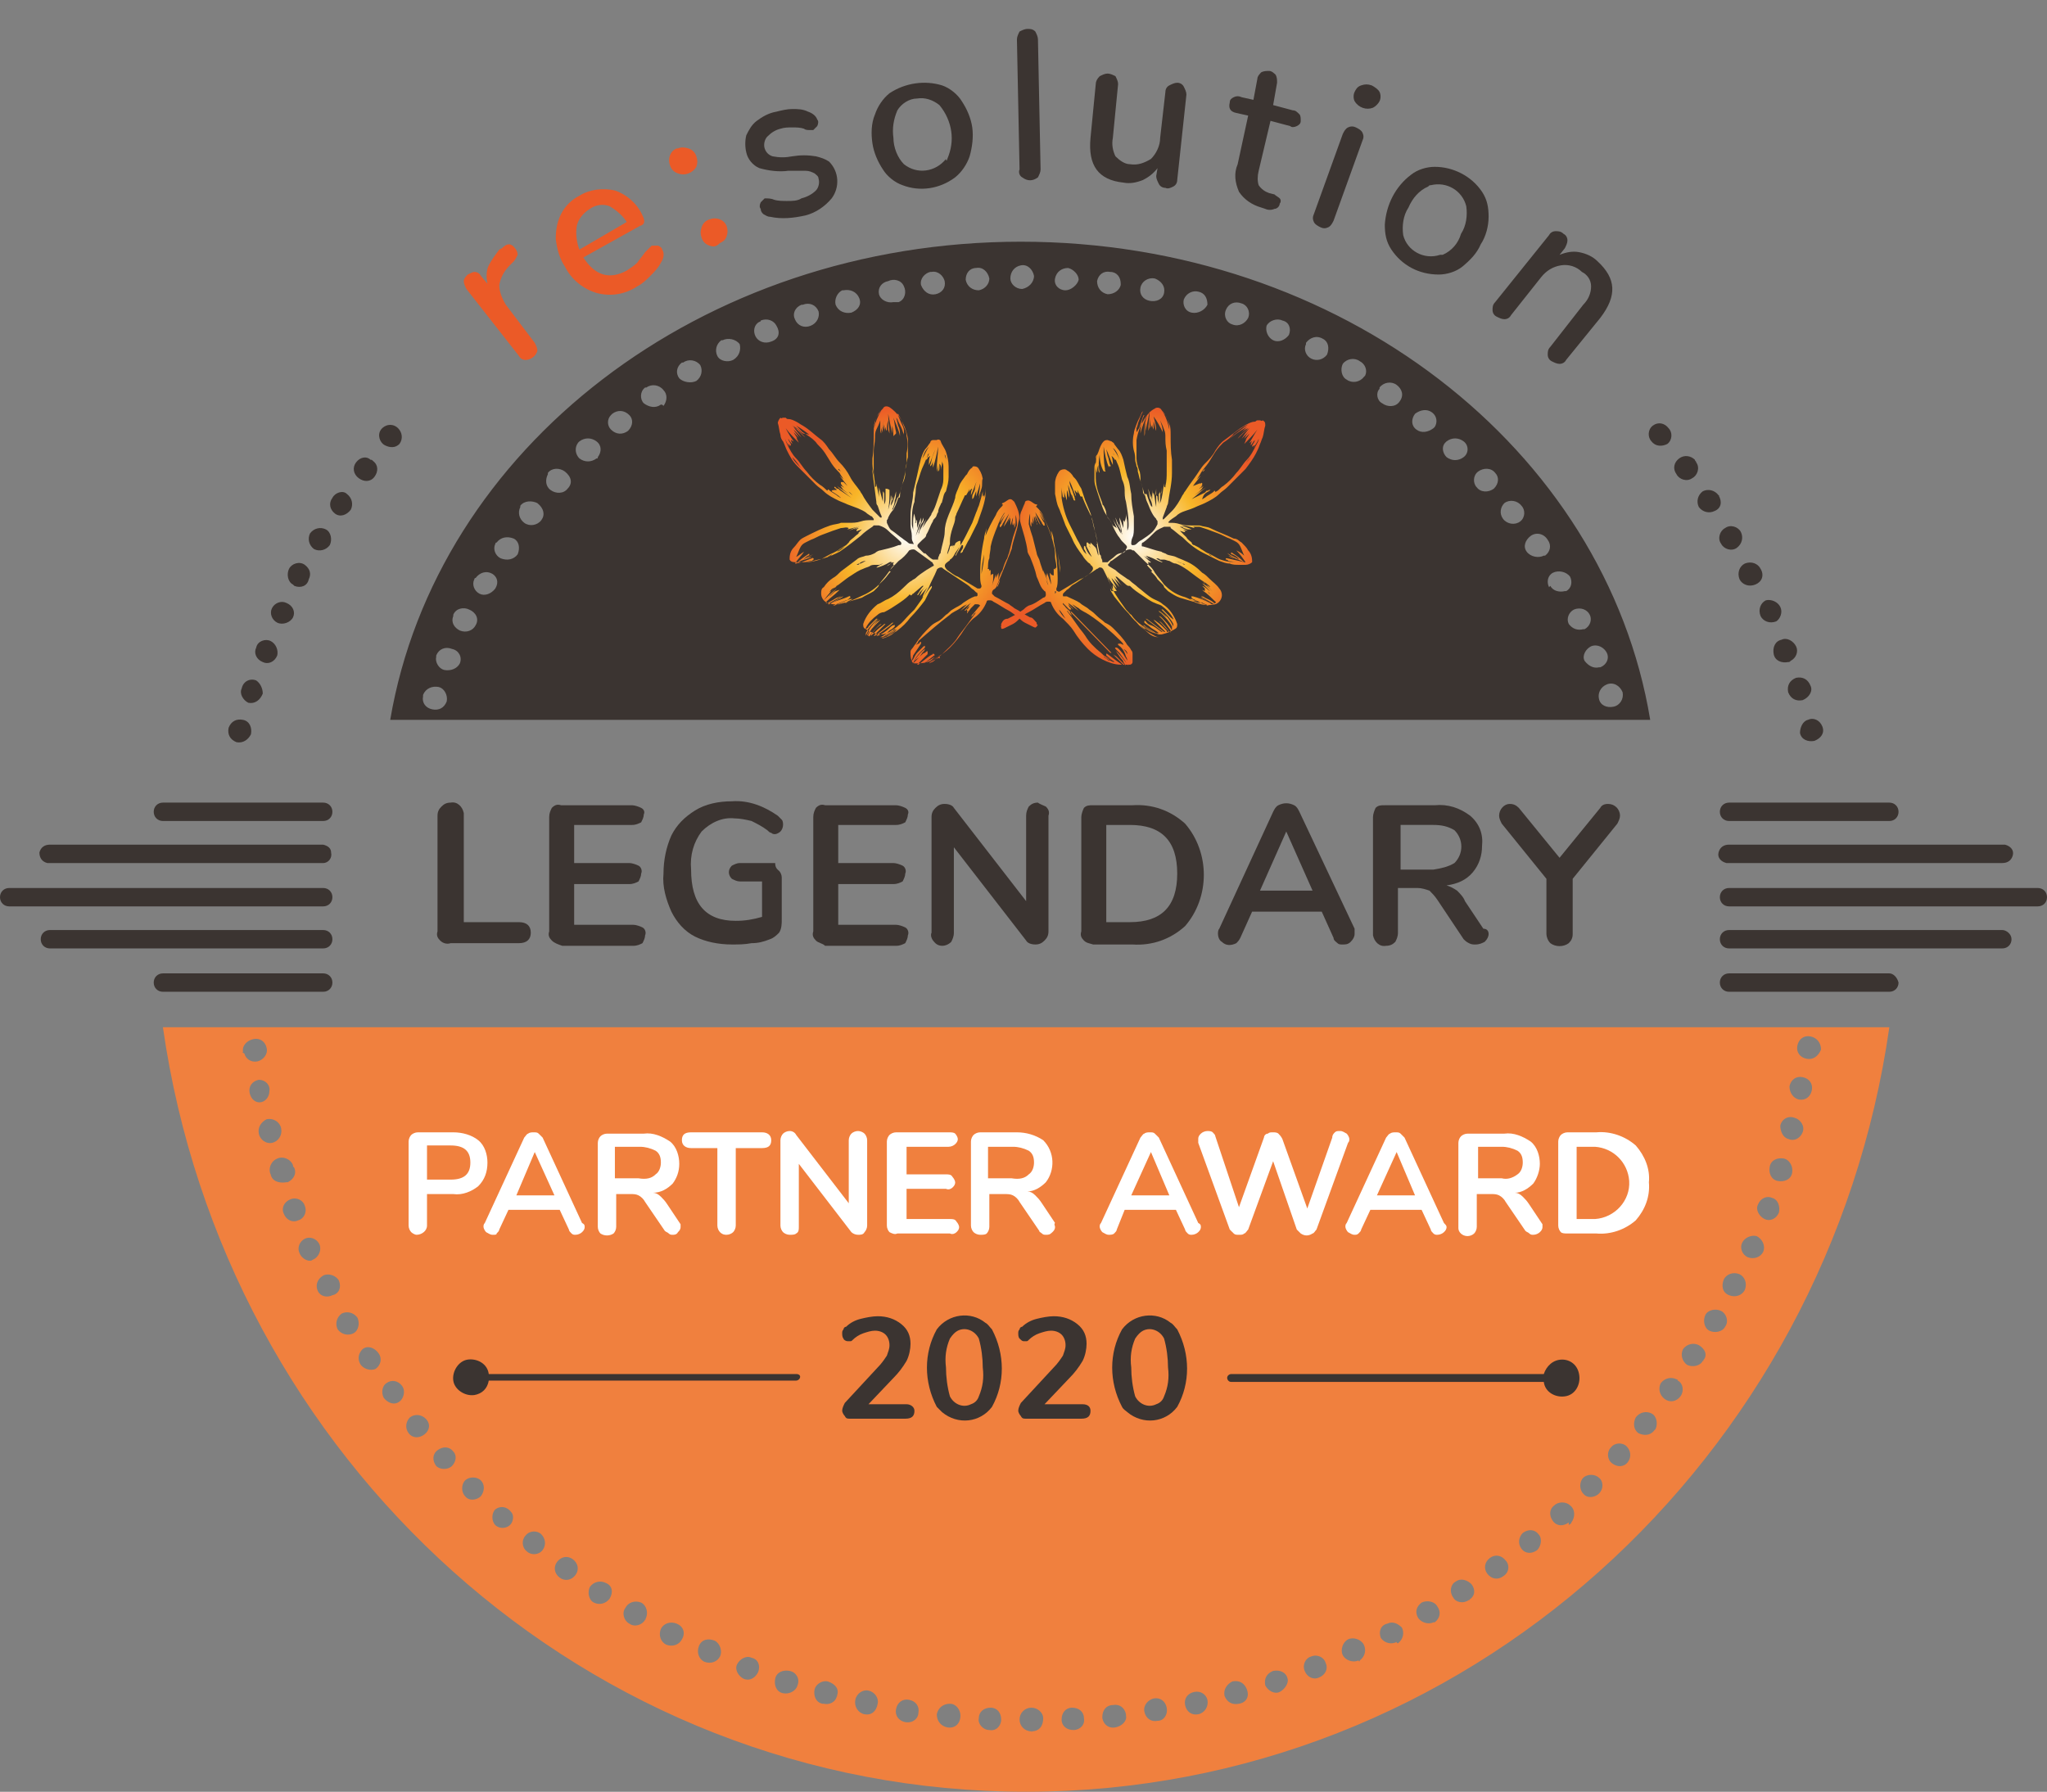 <?xml version="1.0" encoding="utf-8"?>
<!-- Generator: Adobe Illustrator 28.0.0, SVG Export Plug-In . SVG Version: 6.00 Build 0)  -->
<svg version="1.1" id="Ebene_1" xmlns="http://www.w3.org/2000/svg" xmlns:xlink="http://www.w3.org/1999/xlink" x="0px" y="0px"
	 viewBox="0 0 155.8 136.4" style="enable-background:new 0 0 155.8 136.4;" xml:space="preserve">
<rect x="0" y="0" width="155.8" height="136.4" fill="#808080" stroke="none"/>
<style type="text/css">
	.st0{fill:#3B3431;}
	.st1{fill:#F0803E;}
	.st2{fill:#FFFFFF;}
	.st3{fill:url(#SVGID_1_);}
	.st4{fill:url(#SVGID_00000098182005941670751410000017910634703620579997_);}
	.st5{fill:#EB5A27;}
</style>
<g id="Legendary">
	<path class="st0" d="M60.6,104.6H37.2c-0.1-0.8-0.9-1.2-1.6-1.1s-1.2,0.9-1.1,1.6s0.9,1.2,1.6,1.1c0.6-0.1,1-0.5,1.1-1.1h23.4
		c0.1,0,0.3-0.1,0.3-0.3l0,0C60.9,104.7,60.8,104.6,60.6,104.6z M118.9,103.5c-0.7,0-1.2,0.5-1.4,1.1H93.7c-0.1,0-0.3,0.1-0.3,0.3
		c0,0,0,0,0,0c0,0.1,0.1,0.3,0.3,0.3c0,0,0,0,0,0h23.8c0.1,0.8,0.9,1.2,1.6,1.1c0.8-0.1,1.2-0.9,1.1-1.6
		C120.1,103.9,119.5,103.5,118.9,103.5z"/>
	<path class="st1" d="M12.4,78.2c4.7,32.9,32.3,58.2,65.7,58.2s61-25.3,65.7-58.2H12.4z M18.5,80.1c-0.1-0.5,0.3-0.9,0.8-1
		c0.5-0.1,0.9,0.2,1,0.7c0,0,0,0,0,0c0.1,0.5-0.3,0.9-0.7,1c-0.5,0.1-0.9-0.2-1-0.6C18.4,80.1,18.4,80.1,18.5,80.1L18.5,80.1z
		 M19,83.2c-0.1-0.5,0.2-0.9,0.7-1c0.5,0,0.9,0.4,0.8,0.9c0,0.3-0.2,0.7-0.6,0.8C19.5,84,19.1,83.7,19,83.2z M19.7,86.3
		c-0.1-0.5,0.2-0.9,0.6-1.1c0,0,0,0,0,0c0.5-0.1,1,0.2,1.1,0.7c0.1,0.5-0.2,1-0.7,1.1l0,0C20.3,87.1,19.8,86.8,19.7,86.3
		C19.7,86.4,19.7,86.3,19.7,86.3L19.7,86.3z M20.6,89.4c-0.2-0.4,0-1,0.5-1.2c0.4-0.2,1,0,1.2,0.5c0,0.1,0,0.1,0.1,0.2
		c0.2,0.5-0.1,0.9-0.5,1.1c0,0,0,0-0.1,0C21.2,90.1,20.7,89.9,20.6,89.4L20.6,89.4z M21.6,92.4c-0.2-0.4,0-0.9,0.5-1.1c0,0,0,0,0,0
		c0.5-0.2,1,0.1,1.1,0.5c0.2,0.5-0.1,1-0.5,1.1C22.3,93.1,21.8,92.9,21.6,92.4z M22.8,95.4c-0.2-0.4,0-0.9,0.4-1.1c0,0,0,0,0,0
		c0.4-0.2,0.9,0,1.1,0.4c0.2,0.4,0,1-0.5,1.2C23.6,96.1,23,95.9,22.8,95.4z M24.2,98.3c-0.2-0.4-0.1-0.9,0.4-1.2c0,0,0,0,0,0
		c0.4-0.2,1,0,1.2,0.4c0.2,0.5,0,1-0.5,1.1C24.9,98.8,24.4,98.7,24.2,98.3z M26.9,101.5c-0.4,0.2-0.9,0.1-1.2-0.3c0,0,0,0,0,0
		c-0.2-0.4-0.1-0.9,0.3-1.2c0.4-0.2,0.9-0.1,1.2,0.3C27.4,100.7,27.3,101.3,26.9,101.5L26.9,101.5z M28.6,104.2
		c-0.4,0.2-1,0-1.2-0.4c-0.2-0.4-0.1-0.8,0.2-1.1c0.4-0.3,0.9-0.1,1.2,0.3C29.1,103.4,29,103.9,28.6,104.2L28.6,104.2z M30.4,106.7
		c-0.4,0.3-0.9,0.1-1.2-0.3c-0.2-0.4-0.1-0.9,0.2-1.1c0.4-0.3,0.9-0.2,1.2,0.2C30.9,105.9,30.7,106.5,30.4,106.7L30.4,106.7z
		 M32.3,109.2c-0.4,0.3-0.9,0.3-1.2-0.1c0,0,0,0,0,0c-0.3-0.4-0.2-0.9,0.1-1.2c0,0,0,0,0,0c0.4-0.3,0.9-0.2,1.2,0.1
		C32.8,108.4,32.7,108.9,32.3,109.2L32.3,109.2z M34.4,111.6c-0.3,0.3-0.9,0.3-1.2,0c0,0,0,0,0,0c-0.3-0.4-0.3-0.9,0.1-1.2
		c0.4-0.3,0.9-0.3,1.2,0.1C34.8,110.8,34.7,111.3,34.4,111.6L34.4,111.6z M36.6,113.9c-0.3,0.3-0.9,0.4-1.2,0c0,0,0,0,0,0
		c-0.3-0.3-0.3-0.9,0-1.2s0.9-0.3,1.2,0C36.9,113,36.9,113.5,36.6,113.9z M38.9,116c-0.3,0.4-0.9,0.4-1.2,0.1c0,0,0,0,0,0
		c-0.3-0.3-0.3-0.9,0-1.2c0.4-0.3,0.9-0.2,1.2,0.2C39.1,115.3,39.1,115.7,38.9,116z M41.3,118c-0.3,0.4-0.9,0.4-1.2,0.1
		c-0.4-0.3-0.4-0.9-0.1-1.2c0.3-0.4,0.9-0.4,1.2-0.1C41.5,117.1,41.6,117.6,41.3,118z M43.8,119.9c-0.3,0.4-0.8,0.5-1.2,0.2
		c0,0,0,0,0,0c-0.4-0.3-0.5-0.8-0.2-1.2c0,0,0,0,0,0c0.3-0.4,0.8-0.5,1.2-0.2C44,119,44.1,119.5,43.8,119.9
		C43.8,119.9,43.8,119.9,43.8,119.9L43.8,119.9z M46.4,121.7c-0.3,0.4-0.8,0.5-1.2,0.3c0,0,0,0,0,0c-0.4-0.2-0.5-0.8-0.3-1.2
		c0,0,0,0,0,0c0.3-0.4,0.8-0.5,1.2-0.3C46.6,120.7,46.7,121.2,46.4,121.7C46.5,121.7,46.5,121.7,46.4,121.7L46.4,121.7z M49.1,123.3
		c-0.2,0.4-0.8,0.6-1.2,0.3c-0.4-0.2-0.6-0.8-0.3-1.2c0,0,0,0,0,0c0.2-0.4,0.7-0.6,1.2-0.4C49.2,122.2,49.4,122.8,49.1,123.3
		C49.2,123.2,49.2,123.3,49.1,123.3z M51.9,124.8c-0.2,0.4-0.7,0.6-1.2,0.4c-0.4-0.2-0.6-0.7-0.4-1.2l0,0c0.2-0.4,0.7-0.6,1.2-0.4
		C52,123.8,52.2,124.3,51.9,124.8z M54.8,126.1c-0.2,0.4-0.7,0.6-1.2,0.4c-0.4-0.2-0.6-0.7-0.4-1.2s0.7-0.6,1.2-0.4
		C54.8,125.1,55,125.7,54.8,126.1L54.8,126.1z M57.7,127.3c-0.2,0.4-0.6,0.7-1.1,0.5c0,0,0,0,0,0c-0.4-0.2-0.7-0.7-0.5-1.1
		c0,0,0,0,0,0c0.2-0.4,0.7-0.7,1.1-0.5C57.7,126.3,57.9,126.8,57.7,127.3C57.7,127.3,57.7,127.3,57.7,127.3L57.7,127.3z M60.7,128.3
		c-0.1,0.4-0.6,0.7-1.1,0.6c0,0,0,0,0,0c-0.5-0.1-0.7-0.6-0.6-1.1c0.1-0.5,0.6-0.7,1.1-0.6l0,0C60.6,127.3,60.9,127.8,60.7,128.3
		C60.7,128.3,60.7,128.3,60.7,128.3L60.7,128.3z M63.7,129.1c-0.1,0.5-0.6,0.7-1,0.6c0,0,0,0-0.1,0c-0.5-0.1-0.7-0.6-0.6-1.1
		c0.1-0.4,0.6-0.7,1-0.6C63.6,128.2,63.9,128.6,63.7,129.1C63.8,129.1,63.8,129.2,63.7,129.1L63.7,129.1z M65.8,130.5
		c-0.5-0.1-0.8-0.6-0.7-1.1c0.1-0.5,0.6-0.8,1-0.7c0.5,0.1,0.8,0.6,0.7,1C66.7,130.3,66.3,130.6,65.8,130.5
		C65.8,130.6,65.8,130.6,65.8,130.5L65.8,130.5z M68.9,131.1c-0.5-0.1-0.8-0.5-0.7-1c0.1-0.5,0.5-0.8,1-0.7c0.5,0.1,0.8,0.5,0.7,1
		C69.9,130.8,69.5,131.2,68.9,131.1L68.9,131.1z M72.1,131.5c-0.5-0.1-0.8-0.5-0.8-1c0.1-0.5,0.5-0.8,1-0.8c0,0,0,0,0,0
		c0.5,0,0.8,0.5,0.8,0.9c0,0,0,0,0,0C73.1,131.2,72.7,131.6,72.1,131.5C72.2,131.6,72.2,131.6,72.1,131.5L72.1,131.5z M75.3,131.7
		c-0.5,0-0.9-0.5-0.8-0.9c0-0.5,0.4-0.8,0.9-0.8c0,0,0,0,0,0c0.5,0,0.8,0.4,0.8,0.9c0,0,0,0,0,0C76.2,131.4,75.8,131.8,75.3,131.7
		C75.3,131.8,75.3,131.8,75.3,131.7L75.3,131.7z M78.5,131.8c-0.5,0-0.9-0.4-0.9-0.9c0-0.5,0.4-0.9,0.9-0.9c0,0,0,0,0,0
		c0.5,0,0.9,0.4,0.9,0.8c0,0,0,0,0,0C79.4,131.4,79.1,131.8,78.5,131.8C78.6,131.9,78.5,131.9,78.5,131.8L78.5,131.8z M81.7,131.7
		c-0.5,0-0.9-0.3-0.9-0.8c0-0.5,0.3-0.9,0.8-0.9c0.5,0,0.9,0.3,0.9,0.8C82.6,131.3,82.2,131.7,81.7,131.7
		C81.7,131.8,81.7,131.8,81.7,131.7L81.7,131.7z M84.9,131.5c-0.5,0.1-0.9-0.2-1-0.7c0,0,0-0.1,0-0.1c0-0.5,0.3-0.9,0.8-0.9
		c0.5-0.1,0.9,0.2,1,0.7c0,0,0,0,0,0.1C85.8,131,85.4,131.4,84.9,131.5C84.9,131.5,84.9,131.5,84.9,131.5L84.9,131.5z M88.1,131
		c-0.5,0.1-0.9-0.2-1-0.7c0,0,0,0,0,0c-0.1-0.5,0.3-0.9,0.7-1c0.5-0.1,0.9,0.2,1,0.7C88.9,130.5,88.6,131,88.1,131
		C88.1,131.1,88.1,131.1,88.1,131L88.1,131z M91.2,130.5c-0.5,0.1-0.9-0.2-1-0.7c-0.1-0.5,0.2-0.9,0.7-1c0.5-0.1,0.9,0.2,1,0.6
		C92,129.9,91.7,130.4,91.2,130.5C91.3,130.5,91.3,130.5,91.2,130.5L91.2,130.5z M94.3,129.7c-0.5,0.1-0.9-0.1-1.1-0.6c0,0,0,0,0,0
		c-0.1-0.5,0.2-0.9,0.6-1.1c0.5-0.1,0.9,0.1,1.1,0.6C95.1,129.1,94.9,129.6,94.3,129.7C94.4,129.7,94.4,129.7,94.3,129.7L94.3,129.7
		z M97.4,128.8c-0.4,0.2-0.9-0.1-1.1-0.5c0,0,0,0,0,0c-0.1-0.5,0.1-0.9,0.6-1.1c0.5-0.1,1,0.1,1.1,0.6
		C98.1,128.1,97.8,128.6,97.4,128.8z M100.4,127.7c-0.4,0.2-0.9,0-1.1-0.5c0,0,0,0,0,0c-0.2-0.5,0.1-1,0.5-1.1
		c0.5-0.2,1,0.1,1.1,0.5C101.1,127,100.9,127.5,100.4,127.7C100.5,127.7,100.5,127.7,100.4,127.7L100.4,127.7z M103.4,126.4
		c-0.4,0.2-1,0-1.2-0.4s0-1,0.4-1.2c0.4-0.2,1,0,1.2,0.4c0.2,0.4,0.1,0.9-0.3,1.2C103.5,126.5,103.4,126.5,103.4,126.4L103.4,126.4z
		 M106.3,125c-0.4,0.2-0.9,0.1-1.2-0.3c0,0,0,0,0,0c-0.2-0.5,0-1,0.5-1.1c0.4-0.2,0.8,0,1.1,0.3c0.2,0.4,0.1,0.9-0.3,1.2
		C106.4,125.1,106.3,125.1,106.3,125L106.3,125z M109.1,123.5c-0.4,0.2-1,0-1.2-0.4c-0.2-0.4-0.1-0.8,0.3-1.1c0.4-0.2,1-0.1,1.2,0.3
		c0.3,0.4,0.2,0.9-0.2,1.2C109.2,123.5,109.1,123.5,109.1,123.5L109.1,123.5z M111.8,121.8c-0.4,0.3-1,0.2-1.2-0.2
		c-0.3-0.4-0.2-1,0.2-1.2c0.4-0.3,0.9-0.1,1.2,0.2C112.3,121,112.3,121.5,111.8,121.8C111.9,121.8,111.8,121.9,111.8,121.8
		L111.8,121.8z M114.4,120c-0.4,0.3-0.9,0.2-1.2-0.2c0,0,0,0,0,0c-0.3-0.4-0.2-0.9,0.2-1.2c0,0,0,0,0,0c0.4-0.3,0.9-0.2,1.2,0.2
		C114.9,119.1,114.9,119.7,114.4,120C114.5,120,114.5,120,114.4,120L114.4,120z M117,118c-0.4,0.3-0.9,0.3-1.2-0.1
		c-0.3-0.4-0.2-0.9,0.1-1.2c0,0,0,0,0,0c0.4-0.3,0.9-0.3,1.2,0.1C117.4,117.1,117.3,117.7,117,118L117,118z M119.4,115.9
		c-0.4,0.3-0.9,0.3-1.2-0.1s-0.3-0.9,0.1-1.2c0.3-0.3,0.9-0.3,1.2,0c0,0,0,0,0,0c0.4,0.3,0.4,0.9,0.1,1.3c0,0.1-0.1,0.1-0.2,0.2
		L119.4,115.9z M121.7,113.7c-0.3,0.3-0.9,0.4-1.2,0c0,0,0,0,0,0c-0.3-0.3-0.3-0.9,0-1.2c0.3-0.3,0.9-0.3,1.2,0
		C122,112.7,122.1,113.3,121.7,113.7C121.7,113.7,121.7,113.7,121.7,113.7L121.7,113.7z M123.9,111.3c-0.3,0.4-0.8,0.4-1.2,0.1
		c0,0,0,0,0,0c-0.4-0.3-0.4-0.9-0.1-1.2c0.3-0.4,0.9-0.4,1.2-0.1S124.2,110.9,123.9,111.3C123.9,111.3,123.9,111.3,123.9,111.3z
		 M125.9,108.9c-0.3,0.4-0.8,0.4-1.2,0.2c0,0,0,0,0,0c-0.4-0.3-0.4-0.8-0.2-1.2c0.3-0.4,0.8-0.5,1.2-0.3s0.5,0.8,0.3,1.2
		C126,108.8,126,108.8,125.9,108.9z M127.9,106.3c-0.3,0.4-0.8,0.5-1.2,0.2c0,0,0,0,0,0c-0.4-0.3-0.5-0.8-0.3-1.2
		c0.3-0.4,0.8-0.5,1.2-0.3c0,0,0.1,0,0.1,0.1C128.1,105.3,128.2,105.9,127.9,106.3C127.9,106.3,127.9,106.4,127.9,106.3L127.9,106.3
		z M129.6,103.6c-0.2,0.4-0.8,0.5-1.2,0.3c0,0,0,0,0,0c-0.4-0.3-0.5-0.8-0.3-1.2c0.3-0.4,0.8-0.5,1.2-0.3
		C129.8,102.7,130,103.2,129.6,103.6C129.7,103.6,129.7,103.7,129.6,103.6L129.6,103.6z M131.3,101c-0.2,0.4-0.8,0.5-1.2,0.3
		s-0.5-0.8-0.3-1.2c0.2-0.4,0.8-0.5,1.2-0.3C131.4,100,131.6,100.6,131.3,101C131.3,101,131.3,101,131.3,101z M132.8,98.2
		c-0.2,0.4-0.7,0.6-1.2,0.4s-0.6-0.7-0.4-1.2c0.2-0.4,0.7-0.6,1.2-0.4C132.8,97.2,133,97.7,132.8,98.2
		C132.8,98.1,132.8,98.2,132.8,98.2L132.8,98.2z M134.2,95.3c-0.2,0.4-0.7,0.6-1.2,0.4c-0.4-0.2-0.6-0.7-0.4-1.1c0,0,0,0,0,0
		c0.2-0.4,0.7-0.6,1.1-0.5C134.1,94.3,134.4,94.8,134.2,95.3C134.2,95.3,134.2,95.3,134.2,95.3L134.2,95.3z M135.4,92.3
		c-0.2,0.5-0.7,0.7-1.1,0.5c0,0,0,0,0,0c-0.4-0.2-0.7-0.7-0.5-1.1c0,0,0,0,0,0c0.2-0.5,0.7-0.7,1.1-0.5
		C135.3,91.3,135.5,91.8,135.4,92.3L135.4,92.3z M136.4,89.3c-0.1,0.5-0.6,0.7-1.1,0.6c0,0,0,0,0,0c-0.5-0.1-0.7-0.6-0.6-1.1
		s0.6-0.7,1.1-0.6C136.2,88.3,136.5,88.8,136.4,89.3L136.4,89.3z M137.2,86.2c-0.2,0.5-0.7,0.7-1.1,0.5c-0.4-0.1-0.6-0.6-0.6-1
		c0.1-0.5,0.6-0.8,1.1-0.6C137,85.2,137.4,85.7,137.2,86.2L137.2,86.2z M136.9,83.7c-0.4-0.1-0.7-0.5-0.7-1c0.1-0.5,0.5-0.8,1-0.7
		c0,0,0,0,0,0c0.5,0.1,0.8,0.5,0.7,1C137.8,83.5,137.4,83.8,136.9,83.7L136.9,83.7z M137.5,80.6c-0.5-0.1-0.8-0.5-0.7-1
		c0.1-0.5,0.5-0.8,1-0.7c0,0,0,0,0,0c0.5,0.1,0.8,0.5,0.8,1c0,0,0,0,0,0C138.4,80.4,138,80.7,137.5,80.6
		C137.5,80.6,137.5,80.6,137.5,80.6L137.5,80.6z"/>
	<path class="st0" d="M24.6,74.1H12.4c-0.4,0-0.7,0.3-0.7,0.7c0,0.4,0.3,0.7,0.7,0.7h12.2c0.4,0,0.7-0.3,0.7-0.7
		C25.3,74.4,25,74.1,24.6,74.1z M24.6,67.6H0.7c-0.4,0-0.7,0.3-0.7,0.7C0,68.7,0.3,69,0.7,69h23.9c0.4,0,0.7-0.3,0.7-0.7
		C25.3,67.9,25,67.6,24.6,67.6L24.6,67.6z M24.6,70.8H3.8c-0.4,0-0.7,0.3-0.7,0.7c0,0.4,0.3,0.7,0.7,0.7h20.8c0.4,0,0.7-0.3,0.7-0.7
		C25.3,71.1,25,70.8,24.6,70.8z M131.6,65.7h20.8c0.4,0,0.7-0.2,0.8-0.6s-0.2-0.7-0.6-0.8c-0.1,0-0.1,0-0.2,0h-20.8
		c-0.4,0-0.7,0.2-0.8,0.6s0.2,0.7,0.6,0.8C131.5,65.7,131.5,65.7,131.6,65.7z M131.6,62.5h12.2c0.4,0,0.7-0.3,0.7-0.7
		s-0.3-0.7-0.7-0.7h-12.2c-0.4,0-0.7,0.3-0.7,0.7S131.2,62.5,131.6,62.5z M155.1,67.6h-23.5c-0.4,0-0.7,0.3-0.7,0.7
		c0,0.4,0.3,0.7,0.7,0.7h23.5c0.4,0,0.7-0.3,0.7-0.7C155.8,67.9,155.5,67.6,155.1,67.6z M24.6,64.3H3.8c-0.4,0-0.7,0.2-0.8,0.6
		c0,0.4,0.2,0.7,0.6,0.8c0.1,0,0.1,0,0.2,0h20.8c0.4,0,0.7-0.4,0.6-0.8C25.2,64.6,25,64.4,24.6,64.3z M143.8,74.1h-12.2
		c-0.4,0-0.7,0.3-0.7,0.7c0,0.4,0.3,0.7,0.7,0.7h12.2c0.4,0,0.7-0.3,0.7-0.7C144.4,74.4,144.1,74.1,143.8,74.1z M152.4,70.8h-20.8
		c-0.4,0-0.7,0.3-0.7,0.7c0,0.4,0.3,0.7,0.7,0.7h20.8c0.4,0,0.7-0.3,0.7-0.7C153.1,71.1,152.7,70.8,152.4,70.8L152.4,70.8z
		 M24.6,61.1H12.4c-0.4,0-0.7,0.3-0.7,0.7s0.3,0.7,0.7,0.7h12.2c0.4,0,0.7-0.3,0.7-0.7S25,61.1,24.6,61.1z"/>
	<path class="st0" d="M77.7,18.4c-24.4,0-44.5,15.8-48,36.4h95.9C122.2,34.2,102.1,18.4,77.7,18.4z M34,53.4
		c-0.2,0.5-0.6,0.7-1.1,0.6c-0.5-0.1-0.8-0.5-0.7-1c0,0,0,0,0-0.1c0.2-0.5,0.7-0.7,1.2-0.6C33.8,52.4,34.1,52.9,34,53.4
		C34,53.4,34,53.4,34,53.4z M35,50.5c-0.2,0.4-0.7,0.6-1.2,0.5c-0.4-0.1-0.7-0.6-0.6-1c0,0,0-0.1,0-0.1c0.2-0.5,0.7-0.7,1.2-0.5
		C34.9,49.5,35.2,50,35,50.5C35,50.4,35,50.5,35,50.5z M36.2,47.6C36,48,35.5,48.2,35,48c-0.4-0.2-0.7-0.6-0.5-1.1c0,0,0,0,0-0.1
		c0.2-0.5,0.8-0.6,1.2-0.4C36.2,46.6,36.5,47.1,36.2,47.6C36.3,47.6,36.3,47.6,36.2,47.6L36.2,47.6z M37.7,44.8
		c-0.3,0.4-0.8,0.6-1.2,0.4c-0.4-0.2-0.6-0.7-0.4-1.1c0,0,0-0.1,0.1-0.1c0.3-0.4,0.8-0.6,1.3-0.3C37.8,43.9,38,44.3,37.7,44.8
		C37.7,44.8,37.7,44.8,37.7,44.8L37.7,44.8z M39.4,42.2c-0.3,0.4-0.8,0.5-1.3,0.3c-0.4-0.2-0.6-0.7-0.4-1.1c0,0,0-0.1,0.1-0.1
		c0.3-0.4,0.8-0.5,1.3-0.3c0,0,0,0,0,0C39.5,41.2,39.6,41.7,39.4,42.2C39.4,42.2,39.4,42.2,39.4,42.2L39.4,42.2z M41.2,39.6
		c-0.3,0.4-0.9,0.5-1.3,0.2c-0.4-0.3-0.5-0.8-0.3-1.2c0,0,0,0,0-0.1c0.3-0.4,0.9-0.4,1.3-0.2C41.4,38.7,41.5,39.2,41.2,39.6
		C41.2,39.6,41.2,39.6,41.2,39.6L41.2,39.6z M43.2,37.2c-0.3,0.4-0.9,0.4-1.3,0.1c-0.4-0.3-0.4-0.8-0.2-1.2c0,0,0,0,0-0.1
		c0.3-0.4,0.9-0.4,1.3-0.1C43.5,36.3,43.6,36.8,43.2,37.2C43.3,37.2,43.3,37.2,43.2,37.2L43.2,37.2z M45.4,34.9
		c-0.4,0.3-0.9,0.3-1.3,0c-0.3-0.3-0.4-0.8-0.1-1.2c0,0,0,0,0.1-0.1c0.4-0.3,0.9-0.3,1.3,0c0.4,0.3,0.4,0.8,0.1,1.2
		C45.5,34.9,45.5,34.9,45.4,34.9L45.4,34.9z M47.8,32.8c-0.4,0.3-0.9,0.3-1.3-0.1c-0.3-0.3-0.3-0.8,0-1.1c0,0,0.1-0.1,0.1-0.1
		c0.4-0.3,0.9-0.3,1.3,0.1C48.2,31.9,48.2,32.4,47.8,32.8C47.9,32.8,47.9,32.8,47.8,32.8L47.8,32.8z M50.3,30.8
		c-0.4,0.3-0.9,0.2-1.3-0.1c-0.3-0.3-0.3-0.9,0.1-1.2c0,0,0,0,0.1,0c0.4-0.3,1-0.2,1.3,0.2c0.3,0.3,0.3,0.8,0,1.2
		C50.4,30.8,50.4,30.8,50.3,30.8L50.3,30.8z M53,29c-0.4,0.2-1,0.1-1.3-0.2c-0.3-0.4-0.2-0.9,0.2-1.2c0,0,0,0,0.1,0
		c0.4-0.3,1-0.2,1.3,0.2C53.5,28.2,53.4,28.7,53,29C53,29,53,29,53,29z M55.8,27.4c-0.4,0.2-1,0.1-1.2-0.3c-0.2-0.4-0.1-0.9,0.3-1.2
		c0,0,0,0,0.1,0c0.4-0.2,1-0.1,1.3,0.3C56.4,26.6,56.3,27.1,55.8,27.4C55.8,27.4,55.8,27.4,55.8,27.4L55.8,27.4z M58.7,26
		c-0.5,0.2-1,0-1.2-0.4c-0.2-0.4-0.1-0.9,0.3-1.1c0,0,0.1,0,0.1-0.1c0.5-0.2,1,0,1.2,0.4C59.4,25.3,59.3,25.8,58.7,26
		C58.8,26,58.8,26,58.7,26z M61.7,24.8c-0.5,0.2-1,0-1.2-0.5c-0.2-0.4,0-0.9,0.5-1.1c0,0,0,0,0.1,0c0.5-0.2,1,0,1.2,0.5
		C62.4,24.1,62.2,24.6,61.7,24.8L61.7,24.8z M64.8,23.8c-0.5,0.1-1-0.1-1.2-0.6c-0.1-0.4,0.1-0.9,0.5-1.1c0,0,0,0,0.1,0
		c0.5-0.1,1,0.1,1.2,0.6C65.6,23.2,65.3,23.6,64.8,23.8L64.8,23.8z M68,23c-0.5,0.1-1-0.2-1.1-0.6c-0.1-0.5,0.2-0.9,0.7-1
		c0.4-0.2,1-0.1,1.2,0.4c0.2,0.4,0.1,1-0.4,1.2C68.3,23,68.1,23,68,23z M71.2,22.4c-0.5,0.1-0.9-0.2-1.1-0.7c-0.1-0.5,0.3-0.9,0.7-1
		c0,0,0,0,0.1,0c0.5-0.1,0.9,0.3,1,0.7C72,21.9,71.7,22.3,71.2,22.4L71.2,22.4z M74.5,22.1c-0.5,0-0.9-0.3-1-0.8
		c0-0.5,0.3-0.9,0.8-0.9c0,0,0,0,0,0c0.5-0.1,0.9,0.3,1,0.8c0,0,0,0,0,0C75.3,21.6,75,22,74.5,22.1L74.5,22.1z M77.8,22
		c-0.5,0-0.9-0.4-0.9-0.8c0,0,0,0,0,0c0-0.5,0.3-0.9,0.8-1s0.9,0.3,1,0.8C78.7,21.5,78.3,21.9,77.8,22C77.8,22,77.8,22,77.8,22z
		 M81.1,22.1c-0.5,0-0.9-0.4-0.8-0.9c0.1-0.5,0.5-0.8,1-0.8c0.4,0.1,0.8,0.5,0.8,0.9C82,21.7,81.5,22.1,81.1,22.1L81.1,22.1z
		 M84.3,22.4c-0.5-0.1-0.8-0.5-0.8-1c0,0,0,0,0,0c0.1-0.5,0.5-0.8,1-0.7c0.5,0,0.8,0.4,0.8,0.9c0,0,0,0.1,0,0.1
		C85.2,22.1,84.8,22.4,84.3,22.4L84.3,22.4z M88.6,22.3c-0.1,0.5-0.6,0.7-1.1,0.6c-0.5-0.1-0.8-0.5-0.7-1c0.1-0.5,0.6-0.8,1.1-0.7
		c0,0,0,0,0,0C88.4,21.4,88.7,21.8,88.6,22.3C88.7,22.3,88.7,22.3,88.6,22.3L88.6,22.3z M91.9,23.2c-0.2,0.4-0.7,0.7-1.2,0.6
		c-0.5-0.1-0.7-0.6-0.6-1c0,0,0,0,0,0c0.2-0.5,0.7-0.7,1.1-0.6c0.5,0.1,0.7,0.5,0.7,1C91.9,23.1,91.9,23.1,91.9,23.2L91.9,23.2z
		 M95,24.2c-0.2,0.4-0.7,0.7-1.2,0.5c-0.4-0.1-0.7-0.6-0.5-1.1c0,0,0,0,0,0c0.2-0.5,0.7-0.7,1.2-0.5C94.9,23.2,95.2,23.7,95,24.2
		C95,24.2,95,24.2,95,24.2z M98.1,25.5c-0.3,0.4-0.8,0.6-1.2,0.4c-0.4-0.2-0.6-0.7-0.5-1.1c0,0,0,0,0,0c0.2-0.4,0.8-0.6,1.2-0.4
		C98.1,24.5,98.3,25,98.1,25.5C98.1,25.5,98.1,25.5,98.1,25.5z M101,27c-0.3,0.4-0.8,0.5-1.2,0.3c-0.4-0.2-0.6-0.7-0.4-1.1
		c0,0,0,0,0-0.1c0.3-0.4,0.8-0.6,1.3-0.3C101.1,26,101.2,26.5,101,27C101,27,101,27,101,27z M103.8,28.7c-0.3,0.4-0.9,0.5-1.3,0.2
		c-0.4-0.2-0.5-0.8-0.3-1.2c0,0,0,0,0,0c0.3-0.4,0.9-0.5,1.3-0.2c0.4,0.2,0.6,0.7,0.4,1.1C103.9,28.6,103.9,28.6,103.8,28.7
		L103.8,28.7z M106.5,30.6c-0.3,0.4-0.9,0.4-1.3,0.1c-0.4-0.2-0.5-0.8-0.2-1.1c0,0,0,0,0-0.1c0.3-0.4,0.9-0.5,1.3-0.2
		C106.7,29.6,106.9,30.1,106.5,30.6C106.6,30.5,106.6,30.5,106.5,30.6L106.5,30.6z M109.1,32.6c-0.4,0.3-0.9,0.4-1.3,0.1
		c-0.4-0.3-0.4-0.8-0.1-1.2c0,0,0,0,0,0c0.4-0.3,0.9-0.4,1.3-0.1c0.4,0.3,0.4,0.8,0.2,1.1C109.1,32.6,109.1,32.6,109.1,32.6
		L109.1,32.6z M111.4,34.8c-0.4,0.3-0.9,0.3-1.3,0c-0.3-0.3-0.4-0.8-0.1-1.1c0,0,0,0,0.1-0.1c0.4-0.3,0.9-0.3,1.3,0
		C111.8,33.9,111.8,34.5,111.4,34.8C111.5,34.8,111.5,34.8,111.4,34.8L111.4,34.8z M113.7,37.2c-0.4,0.3-1,0.3-1.3-0.1
		c-0.3-0.3-0.3-0.9,0.1-1.2c0,0,0,0,0,0c0.4-0.3,1-0.3,1.3,0.1C114.1,36.3,114.1,36.8,113.7,37.2C113.7,37.2,113.7,37.2,113.7,37.2
		L113.7,37.2z M115.7,39.7c-0.4,0.3-1,0.2-1.3-0.2c-0.3-0.4-0.2-0.9,0.1-1.2c0,0,0,0,0,0c0.4-0.3,1-0.2,1.3,0.2
		c0.3,0.3,0.3,0.9-0.1,1.2C115.8,39.7,115.7,39.7,115.7,39.7L115.7,39.7z M117.5,42.3c-0.4,0.2-1,0.1-1.3-0.3
		c-0.3-0.4-0.1-0.9,0.3-1.2c0,0,0,0,0,0c0.4-0.3,1-0.2,1.3,0.3c0.3,0.4,0.2,0.9-0.2,1.2C117.6,42.3,117.6,42.3,117.5,42.3
		L117.5,42.3z M117.9,44.7c-0.2-0.4-0.1-0.9,0.3-1.1c0,0,0,0,0,0c0.4-0.2,1-0.1,1.3,0.3c0.2,0.4,0.1,0.9-0.3,1.1c0,0-0.1,0-0.1,0
		c-0.4,0.1-0.9,0-1.1-0.4L117.9,44.7z M119.4,47.5c-0.2-0.4,0-0.9,0.4-1.1c0,0,0,0,0,0c0.5-0.2,1,0,1.2,0.4c0.2,0.4,0,0.9-0.4,1.1
		c0,0,0,0-0.1,0C120.1,48,119.7,47.9,119.4,47.5L119.4,47.5z M120.6,50.3c-0.2-0.4,0.1-0.9,0.5-1.1c0,0,0,0,0,0
		c0.5-0.2,1,0.1,1.2,0.5c0.2,0.4,0,0.9-0.5,1.1c0,0-0.1,0-0.1,0C121.3,50.9,120.9,50.7,120.6,50.3L120.6,50.3z M122.8,53.8
		c-0.5,0.1-1-0.1-1.1-0.6c-0.1-0.4,0.1-0.9,0.6-1.1c0,0,0,0,0,0c0.5-0.2,1,0.1,1.2,0.6C123.6,53.2,123.3,53.7,122.8,53.8L122.8,53.8
		z"/>
	<path class="st0" d="M23.2,43c-0.4-0.3-1-0.1-1.2,0.3s-0.1,1,0.3,1.2c0,0,0.1,0.1,0.1,0.1c0.5,0.2,1,0,1.1-0.5
		C23.7,43.7,23.6,43.3,23.2,43z M24.8,40.3c-0.4-0.2-0.9-0.1-1.2,0.3c0,0,0,0,0,0c-0.2,0.4-0.1,0.9,0.3,1.2c0,0,0,0,0,0
		c0.4,0.2,0.9,0.1,1.2-0.3C25.3,41.1,25.2,40.5,24.8,40.3z M27.1,35.2c-0.3,0.4-0.2,0.9,0.2,1.2c0,0,0,0,0,0
		c0.4,0.3,0.9,0.3,1.2-0.1c0.3-0.4,0.3-0.9-0.1-1.2c-0.1-0.1-0.1-0.1-0.2-0.1C27.9,34.7,27.4,34.8,27.1,35.2
		C27.1,35.2,27.1,35.2,27.1,35.2z M25.3,37.9c-0.3,0.4-0.2,0.9,0.2,1.2c0,0,0,0,0,0c0.4,0.3,0.9,0.1,1.2-0.3
		c0.2-0.4,0.1-0.9-0.3-1.2C26.1,37.3,25.5,37.5,25.3,37.9C25.3,37.9,25.3,37.9,25.3,37.9z M21.8,45.9c-0.4-0.2-0.9,0-1.1,0.4
		c0,0,0,0,0,0c-0.2,0.4,0,0.9,0.4,1.1c0,0,0,0,0,0c0.4,0.2,1,0,1.2-0.4C22.5,46.6,22.3,46.1,21.8,45.9z M20.6,48.8
		c-0.4-0.2-1,0-1.1,0.5c0,0,0,0,0,0c-0.2,0.4,0,0.9,0.5,1.1c0,0,0,0,0,0c0.4,0.2,0.9,0,1.1-0.5C21.2,49.5,21,49,20.6,48.8
		C20.6,48.8,20.6,48.8,20.6,48.8z M18.5,54.8c-0.5-0.1-0.9,0.1-1.1,0.6c0,0,0,0,0,0c-0.1,0.5,0.1,0.9,0.6,1.1
		c0.5,0.1,0.9-0.2,1.1-0.6C19.2,55.4,19,54.9,18.5,54.8L18.5,54.8z M19.5,51.8c-0.5-0.2-1,0.1-1.1,0.6c-0.2,0.4,0.1,0.9,0.5,1.1
		c0,0,0,0,0,0c0.5,0.1,0.9-0.2,1.1-0.7C20,52.4,19.8,52,19.5,51.8z M29,32.7c-0.3,0.4-0.1,1,0.3,1.2c0.4,0.2,0.8,0.2,1.1-0.1
		c0.3-0.4,0.2-0.9-0.1-1.2C29.9,32.2,29.3,32.3,29,32.7C29,32.6,29,32.7,29,32.7z M137.8,52.2c-0.2-0.5-0.6-0.7-1.1-0.6c0,0,0,0,0,0
		c-0.5,0.2-0.7,0.6-0.6,1.1c0.2,0.5,0.6,0.7,1.1,0.6C137.7,53.1,138,52.6,137.8,52.2C137.8,52.2,137.8,52.2,137.8,52.2z M135.5,46.2
		c-0.2-0.4-0.7-0.6-1.1-0.5c0,0,0,0,0,0c-0.4,0.2-0.6,0.7-0.4,1.2c0.2,0.4,0.7,0.6,1.2,0.4l0,0C135.5,47.1,135.7,46.6,135.5,46.2
		L135.5,46.2z M136.7,49.2c-0.2-0.4-0.7-0.7-1.1-0.5c0,0,0,0,0,0c-0.5,0.1-0.7,0.6-0.6,1.1c0.1,0.5,0.6,0.7,1.1,0.6
		c0.1,0,0.1,0,0.2-0.1C136.7,50.1,136.9,49.6,136.7,49.2C136.7,49.2,136.7,49.2,136.7,49.2L136.7,49.2z M138.7,55.3
		c-0.2-0.5-0.7-0.7-1.1-0.5c-0.4,0.1-0.6,0.6-0.6,1c0.1,0.5,0.6,0.7,1.1,0.6C138.6,56.2,138.9,55.8,138.7,55.3
		C138.8,55.3,138.7,55.3,138.7,55.3L138.7,55.3z M130.8,37.7c-0.3-0.4-0.8-0.5-1.2-0.3c0,0,0,0,0,0c-0.4,0.3-0.5,0.8-0.3,1.2
		c0.3,0.4,0.8,0.5,1.2,0.3C131,38.7,131.1,38.2,130.8,37.7C130.9,37.8,130.9,37.7,130.8,37.7L130.8,37.7z M134,43.3
		c-0.2-0.4-0.7-0.6-1.2-0.4c0,0,0,0,0,0c-0.4,0.2-0.6,0.7-0.4,1.2c0.2,0.4,0.7,0.6,1.2,0.4l0,0C134.1,44.3,134.3,43.8,134,43.3
		C134.1,43.3,134.1,43.3,134,43.3L134,43.3z M127.8,34.9c-0.4,0.3-0.5,0.8-0.2,1.2c0.2,0.4,0.8,0.6,1.2,0.3c0.4-0.2,0.6-0.8,0.3-1.2
		c0-0.1-0.1-0.1-0.1-0.2C128.7,34.7,128.2,34.6,127.8,34.9C127.8,34.9,127.8,34.9,127.8,34.9L127.8,34.9z M125.8,32.4
		c-0.4,0.3-0.4,0.9-0.1,1.2c0.3,0.4,0.8,0.4,1.2,0.2c0,0,0,0,0,0c0.4-0.3,0.4-0.9,0.1-1.2C126.7,32.2,126.2,32.1,125.8,32.4
		L125.8,32.4z M132.5,40.5c-0.2-0.4-0.8-0.6-1.2-0.3c0,0,0,0,0,0c-0.4,0.2-0.6,0.8-0.3,1.2c0.2,0.4,0.8,0.6,1.2,0.3
		C132.6,41.4,132.7,40.9,132.5,40.5L132.5,40.5z"/>
	<path class="st0" d="M33.5,71.6c-0.2-0.2-0.3-0.4-0.2-0.7v-8.8c0-0.3,0.1-0.5,0.3-0.7c0.2-0.2,0.4-0.3,0.7-0.3
		c0.5-0.1,0.9,0.3,1,0.8c0,0.1,0,0.1,0,0.2v8.1h4.2c0.6,0,0.9,0.3,0.9,0.8s-0.3,0.8-0.9,0.8h-5.2C34,71.9,33.7,71.8,33.5,71.6z"/>
	<path class="st0" d="M42,71.6c-0.2-0.2-0.3-0.4-0.2-0.7v-8.7c0-0.3,0.1-0.5,0.2-0.7c0.2-0.2,0.4-0.3,0.7-0.2h5.4
		c0.2,0,0.5,0.1,0.7,0.2c0.2,0.1,0.3,0.3,0.2,0.5c0,0.2-0.1,0.4-0.2,0.6c-0.2,0.1-0.4,0.2-0.7,0.2h-4.4v2.9h4.2
		c0.2,0,0.5,0.1,0.7,0.2c0.2,0.1,0.3,0.4,0.2,0.6c0,0.2-0.1,0.4-0.2,0.6c-0.2,0.1-0.4,0.2-0.7,0.2h-4.2v3.1h4.5
		c0.2,0,0.5,0.1,0.7,0.2c0.2,0.1,0.3,0.4,0.2,0.6c0,0.2-0.1,0.4-0.2,0.6c-0.2,0.1-0.4,0.2-0.7,0.2h-5.4C42.5,71.9,42.2,71.8,42,71.6
		z"/>
	<path class="st0" d="M59.3,66.3c0.1,0.1,0.2,0.3,0.2,0.5v3.2c0,0.3,0,0.7-0.2,1c-0.2,0.2-0.4,0.4-0.7,0.5c-0.5,0.2-0.9,0.3-1.4,0.3
		c-0.5,0.1-1,0.1-1.5,0.1c-1,0-2-0.2-2.8-0.6c-0.8-0.4-1.4-1.1-1.8-1.9c-0.4-0.9-0.7-1.9-0.6-2.9c0-1,0.2-2,0.6-2.9
		c0.4-0.8,1-1.4,1.8-1.9c0.8-0.5,1.8-0.7,2.8-0.7c1.3-0.1,2.5,0.4,3.5,1.1c0.1,0.1,0.2,0.2,0.3,0.3c0.1,0.1,0.1,0.3,0.1,0.4
		c0,0.2-0.1,0.4-0.2,0.5c-0.1,0.1-0.3,0.2-0.4,0.2c-0.1,0-0.2,0-0.3-0.1c-0.1,0-0.2-0.1-0.3-0.2c-0.4-0.3-0.8-0.5-1.2-0.7
		c-0.4-0.1-0.9-0.2-1.3-0.2c-0.9-0.1-1.8,0.3-2.5,1c-0.6,0.8-0.9,1.8-0.8,2.9c0,2.6,1.1,3.9,3.4,3.9c0.7,0,1.3-0.1,2-0.3v-2.7h-1.7
		c-0.2,0-0.4-0.1-0.6-0.2c-0.3-0.3-0.3-0.7,0-1c0.2-0.1,0.4-0.2,0.6-0.2h2.7C59,66.1,59.2,66.2,59.3,66.3z"/>
	<path class="st0" d="M62.1,71.6c-0.2-0.2-0.3-0.4-0.2-0.7v-8.7c0-0.3,0.1-0.5,0.2-0.7c0.2-0.2,0.4-0.3,0.7-0.2h5.4
		c0.2,0,0.5,0.1,0.7,0.2c0.2,0.1,0.3,0.3,0.2,0.5c0,0.2-0.1,0.4-0.2,0.6c-0.2,0.1-0.4,0.2-0.7,0.2h-4.4v2.9h4.2
		c0.2,0,0.5,0.1,0.7,0.2c0.2,0.1,0.3,0.4,0.2,0.6c0,0.2-0.1,0.4-0.2,0.6c-0.2,0.1-0.4,0.2-0.7,0.2h-4.2v3.1h4.4
		c0.2,0,0.5,0.1,0.7,0.2c0.2,0.1,0.3,0.4,0.2,0.6c0,0.2-0.1,0.4-0.2,0.6c-0.2,0.1-0.4,0.2-0.7,0.2h-5.4
		C62.6,71.8,62.3,71.8,62.1,71.6z"/>
	<path class="st0" d="M79.6,61.4c0.2,0.2,0.3,0.4,0.2,0.7v8.8c0,0.3-0.1,0.5-0.3,0.7c-0.2,0.2-0.4,0.3-0.7,0.3
		c-0.3,0-0.6-0.1-0.7-0.3l-5.5-7.1v6.5c0,0.3-0.1,0.5-0.2,0.7c-0.4,0.4-1,0.4-1.3,0c-0.2-0.2-0.3-0.5-0.2-0.7v-8.8
		c0-0.3,0.1-0.5,0.3-0.7c0.2-0.2,0.4-0.3,0.7-0.3c0.3,0,0.6,0.1,0.7,0.3l5.5,7.1v-6.5c0-0.3,0.1-0.5,0.2-0.7
		c0.2-0.2,0.4-0.3,0.7-0.3C79.1,61.2,79.4,61.3,79.6,61.4z"/>
	<path class="st0" d="M82.5,71.6c-0.2-0.2-0.3-0.4-0.2-0.7v-8.7c0-0.2,0.1-0.5,0.2-0.7c0.2-0.2,0.4-0.2,0.7-0.2h3
		c1.5-0.1,2.9,0.4,4,1.4c1.9,2.2,1.9,5.6,0,7.8c-1.1,1-2.5,1.5-4,1.4h-3C82.9,71.8,82.7,71.8,82.5,71.6z M86,70.2
		c2.4,0,3.6-1.2,3.6-3.7c0-2.5-1.2-3.7-3.6-3.7h-1.8v7.4H86z"/>
	<path class="st0" d="M103.1,71.1c0,0.2-0.1,0.4-0.3,0.6c-0.2,0.2-0.4,0.2-0.6,0.2c-0.2,0-0.3,0-0.4-0.1c-0.1-0.1-0.3-0.2-0.3-0.4
		l-0.9-2h-5.3l-0.9,2c-0.1,0.2-0.2,0.3-0.3,0.4c-0.4,0.2-0.8,0.2-1.1-0.1c-0.2-0.1-0.3-0.4-0.3-0.6c0-0.1,0-0.3,0.1-0.4l4.1-8.9
		c0.1-0.2,0.2-0.4,0.4-0.5c0.4-0.2,0.8-0.2,1.2,0c0.2,0.1,0.3,0.3,0.4,0.5l4.2,8.9C103.1,70.8,103.1,70.9,103.1,71.1z M95.9,67.8h4
		l-2-4.5L95.9,67.8z"/>
	<path class="st0" d="M113.3,71.1c0,0.2-0.1,0.4-0.3,0.6c-0.2,0.1-0.4,0.2-0.7,0.2c-0.2,0-0.3,0-0.5-0.1c-0.2-0.1-0.3-0.2-0.4-0.3
		l-2-3c-0.2-0.3-0.4-0.5-0.6-0.7c-0.3-0.1-0.6-0.2-0.9-0.2h-1.5V71c0,0.3-0.1,0.5-0.2,0.7c-0.2,0.2-0.4,0.3-0.7,0.3
		c-0.5,0.1-0.9-0.3-1-0.8c0-0.1,0-0.1,0-0.2v-8.8c0-0.2,0.1-0.5,0.2-0.7c0.2-0.2,0.4-0.2,0.7-0.2h3.8c1-0.1,1.9,0.2,2.7,0.8
		c0.7,0.6,1,1.4,0.9,2.3c0,0.7-0.2,1.4-0.7,2c-0.5,0.6-1.2,0.9-2,1c0.3,0.1,0.5,0.2,0.8,0.4c0.2,0.2,0.5,0.5,0.6,0.8l1.4,2.1
		C113.2,70.7,113.3,70.9,113.3,71.1z M110.7,65.7c0.7-0.7,0.7-1.8,0-2.5c-0.5-0.3-1-0.4-1.6-0.4h-2.5v3.4h2.5
		C109.7,66.1,110.2,66,110.7,65.7z"/>
	<path class="st0" d="M122.4,61.2c0.5,0,0.9,0.4,0.9,0.9c0,0.2-0.1,0.4-0.2,0.6l-3.4,4.2v4.2c0,0.3-0.1,0.5-0.3,0.7
		c-0.4,0.3-1,0.3-1.4,0c-0.2-0.2-0.3-0.5-0.3-0.7v-4.2l-3.4-4.2c-0.1-0.2-0.2-0.4-0.2-0.6c0-0.5,0.4-0.9,0.8-0.9
		c0.3,0,0.5,0.1,0.7,0.3l3.1,3.8l3.1-3.8C121.9,61.3,122.1,61.2,122.4,61.2z"/>
	<path class="st2" d="M31.3,93.8c-0.1-0.1-0.2-0.3-0.2-0.5v-6.4c0-0.2,0.1-0.4,0.2-0.5c0.1-0.1,0.3-0.2,0.5-0.2h2.7
		c0.7,0,1.4,0.2,1.9,0.6c0.5,0.4,0.7,1.1,0.7,1.7c0,0.7-0.2,1.3-0.7,1.8c-0.5,0.4-1.2,0.7-1.9,0.6h-2v2.4c0,0.4-0.4,0.7-0.8,0.7
		C31.6,94,31.4,93.9,31.3,93.8L31.3,93.8z M34.3,89.8c1,0,1.5-0.4,1.5-1.3s-0.5-1.3-1.5-1.3h-1.8v2.6L34.3,89.8z"/>
	<path class="st2" d="M44.5,93.4c0,0.2-0.1,0.3-0.2,0.4c-0.1,0.1-0.3,0.2-0.5,0.2c-0.1,0-0.2,0-0.3-0.1c-0.1-0.1-0.2-0.2-0.2-0.3
		l-0.7-1.5h-3.9l-0.7,1.5c0,0.1-0.1,0.2-0.2,0.3C37.8,94,37.7,94,37.5,94c-0.2,0-0.3-0.1-0.5-0.2c-0.1-0.1-0.2-0.3-0.2-0.4
		c0-0.1,0-0.2,0.1-0.3l3-6.5c0.1-0.1,0.2-0.3,0.3-0.3c0.1-0.1,0.3-0.1,0.4-0.1c0.2,0,0.3,0,0.4,0.1c0.1,0.1,0.2,0.2,0.3,0.3l3,6.5
		C44.5,93.2,44.5,93.3,44.5,93.4z M39.3,91h2.9l-1.5-3.3L39.3,91z"/>
	<path class="st2" d="M51.8,93.4c0,0.2-0.1,0.3-0.2,0.4C51.5,94,51.3,94,51.2,94c-0.1,0-0.2,0-0.3-0.1c-0.1-0.1-0.2-0.1-0.3-0.2
		l-1.5-2.2c-0.1-0.2-0.3-0.4-0.5-0.5c-0.2-0.1-0.4-0.1-0.6-0.1h-1.1v2.5c0,0.2-0.1,0.4-0.2,0.5c-0.3,0.2-0.7,0.2-1,0
		c-0.1-0.1-0.2-0.3-0.2-0.5v-6.4c0-0.2,0.1-0.4,0.2-0.5c0.1-0.1,0.3-0.2,0.5-0.2H49c0.7-0.1,1.4,0.2,2,0.6c0.5,0.4,0.7,1.1,0.7,1.7
		c0,0.6-0.2,1.1-0.5,1.5c-0.4,0.4-0.9,0.7-1.5,0.7c0.2,0,0.4,0.1,0.6,0.3c0.2,0.2,0.3,0.3,0.5,0.6l1,1.5
		C51.8,93.2,51.8,93.3,51.8,93.4z M49.9,89.4c0.3-0.2,0.4-0.6,0.4-0.9c0-0.4-0.1-0.7-0.4-0.9c-0.4-0.2-0.8-0.3-1.2-0.3h-1.9v2.4h1.8
		C49.2,89.8,49.6,89.7,49.9,89.4z"/>
	<path class="st2" d="M54.8,93.8c-0.1-0.1-0.2-0.3-0.2-0.5v-5.9h-2c-0.4,0-0.7-0.2-0.7-0.6s0.2-0.6,0.7-0.6h5.4
		c0.4,0,0.7,0.2,0.7,0.6s-0.2,0.6-0.7,0.6h-2v5.9c0,0.2-0.1,0.4-0.2,0.5c-0.1,0.1-0.3,0.2-0.5,0.2C55.2,94,55,94,54.8,93.8z"/>
	<path class="st2" d="M65.8,86.3c0.1,0.1,0.2,0.3,0.2,0.5v6.5c0,0.2-0.1,0.4-0.2,0.5C65.7,94,65.5,94,65.3,94
		c-0.2,0-0.4-0.1-0.5-0.2l-4-5.2v4.8c0,0.2,0,0.4-0.2,0.5C60.5,94,60.3,94,60.1,94c-0.2,0-0.4-0.1-0.5-0.2c-0.1-0.1-0.2-0.3-0.2-0.5
		v-6.5c0-0.2,0.1-0.4,0.2-0.5c0.1-0.1,0.3-0.2,0.5-0.2c0.2,0,0.4,0.1,0.5,0.3l4,5.2v-4.8c0-0.2,0.1-0.4,0.2-0.5
		c0.1-0.1,0.3-0.2,0.5-0.2C65.5,86.1,65.7,86.2,65.8,86.3z"/>
	<path class="st2" d="M67.7,93.8c-0.1-0.1-0.2-0.3-0.2-0.5v-6.4c0-0.2,0.1-0.4,0.2-0.5c0.1-0.1,0.3-0.2,0.5-0.2h4
		c0.2,0,0.4,0,0.5,0.1c0.1,0.1,0.2,0.3,0.2,0.4c0,0.2-0.1,0.3-0.2,0.4c-0.1,0.1-0.3,0.2-0.5,0.2H69v2.1h3c0.2,0,0.4,0,0.5,0.2
		c0.1,0.1,0.2,0.3,0.2,0.4c0,0.2-0.1,0.3-0.2,0.4c-0.1,0.1-0.3,0.2-0.5,0.1h-3v2.3h3.3c0.2,0,0.4,0,0.5,0.2c0.1,0.1,0.2,0.3,0.2,0.4
		c0,0.2-0.1,0.3-0.2,0.4c-0.1,0.1-0.3,0.2-0.5,0.1h-4C68.1,94,67.9,93.9,67.7,93.8z"/>
	<path class="st2" d="M80.3,93.4c0,0.2-0.1,0.3-0.2,0.4C79.9,94,79.8,94,79.6,94c-0.1,0-0.2,0-0.3-0.1c-0.1-0.1-0.2-0.1-0.2-0.2
		l-1.5-2.2c-0.1-0.2-0.3-0.4-0.5-0.5c-0.2-0.1-0.4-0.1-0.7-0.1h-1.1v2.5c0,0.2-0.1,0.4-0.2,0.5C75,94,74.8,94,74.6,94
		c-0.2,0-0.4-0.1-0.5-0.2c-0.1-0.1-0.2-0.3-0.2-0.5v-6.4c0-0.2,0.1-0.4,0.2-0.5c0.1-0.1,0.3-0.2,0.5-0.2h2.8c0.7,0,1.4,0.2,2,0.6
		c0.9,0.9,0.9,2.3,0.2,3.2c-0.4,0.4-0.9,0.7-1.4,0.7c0.2,0,0.4,0.1,0.6,0.3c0.2,0.2,0.3,0.3,0.5,0.6l1,1.5
		C80.2,93.2,80.3,93.3,80.3,93.4z M78.3,89.4c0.3-0.2,0.4-0.6,0.4-0.9c0-0.4-0.1-0.7-0.4-0.9c-0.4-0.2-0.8-0.3-1.2-0.3h-1.9v2.4h1.8
		C77.6,89.8,78,89.7,78.3,89.4z"/>
	<path class="st2" d="M91.4,93.4c0,0.2-0.1,0.3-0.2,0.4c-0.1,0.1-0.3,0.2-0.5,0.2c-0.1,0-0.2,0-0.3-0.1c-0.1-0.1-0.2-0.2-0.2-0.3
		l-0.7-1.5h-3.9L85,93.6c0,0.1-0.1,0.2-0.2,0.3C84.7,94,84.5,94,84.4,94c-0.2,0-0.3-0.1-0.5-0.2c-0.1-0.1-0.2-0.3-0.2-0.4
		c0-0.1,0-0.2,0.1-0.3l3-6.5c0.1-0.1,0.2-0.3,0.3-0.3c0.1-0.1,0.3-0.1,0.4-0.1c0.2,0,0.3,0,0.4,0.1c0.1,0.1,0.2,0.2,0.3,0.3l3,6.5
		C91.4,93.2,91.4,93.3,91.4,93.4z M86.1,91H89l-1.4-3.3L86.1,91z"/>
	<path class="st2" d="M101.6,86.2c0.1-0.1,0.2-0.1,0.4-0.1c0.2,0,0.3,0.1,0.5,0.2c0.1,0.1,0.2,0.3,0.2,0.4c0,0.1,0,0.2-0.1,0.3
		l-2.4,6.6c-0.1,0.1-0.2,0.3-0.3,0.3c-0.3,0.2-0.6,0.2-0.9,0c-0.1-0.1-0.2-0.2-0.3-0.3l-1.8-5.2l-1.9,5.2c-0.1,0.1-0.2,0.3-0.3,0.3
		C94.6,94,94.5,94,94.3,94c-0.2,0-0.3,0-0.4-0.1c-0.1-0.1-0.2-0.2-0.3-0.3L91.2,87c0-0.1,0-0.2,0-0.3c0-0.2,0.1-0.3,0.2-0.4
		c0.1-0.1,0.3-0.2,0.5-0.2c0.1,0,0.3,0,0.4,0.1c0.1,0.1,0.2,0.2,0.2,0.3l1.8,5.4l1.9-5.3c0-0.1,0.1-0.3,0.3-0.3
		c0.1-0.1,0.2-0.1,0.4-0.1c0.1,0,0.3,0,0.4,0.1c0.1,0.1,0.2,0.2,0.3,0.4l1.9,5.3l1.9-5.4C101.4,86.4,101.5,86.3,101.6,86.2z"/>
	<path class="st2" d="M110.1,93.4c0,0.2-0.1,0.3-0.2,0.4c-0.1,0.1-0.3,0.2-0.5,0.2c-0.1,0-0.2,0-0.3-0.1c-0.1-0.1-0.2-0.2-0.2-0.3
		l-0.7-1.5h-3.9l-0.7,1.5c0,0.1-0.1,0.2-0.2,0.3c-0.1,0.1-0.2,0.1-0.3,0.1c-0.2,0-0.3-0.1-0.5-0.2c-0.1-0.1-0.2-0.3-0.2-0.4
		c0-0.1,0-0.2,0.1-0.3l3-6.5c0.1-0.1,0.2-0.3,0.3-0.3c0.1-0.1,0.3-0.1,0.4-0.1c0.2,0,0.3,0,0.4,0.1c0.1,0.1,0.2,0.2,0.3,0.3l3,6.5
		C110,93.2,110.1,93.3,110.1,93.4z M104.8,91h2.9l-1.4-3.3L104.8,91z"/>
	<path class="st2" d="M117.4,93.4c0,0.2-0.1,0.3-0.2,0.4c-0.1,0.1-0.3,0.2-0.5,0.2c-0.1,0-0.2,0-0.3-0.1c-0.1-0.1-0.2-0.1-0.3-0.2
		l-1.5-2.2c-0.1-0.2-0.3-0.4-0.5-0.5c-0.2-0.1-0.4-0.1-0.6-0.1h-1.1v2.5c0,0.2-0.1,0.4-0.2,0.5c-0.1,0.1-0.3,0.2-0.5,0.2
		c-0.4,0-0.7-0.3-0.7-0.6c0,0,0-0.1,0-0.1v-6.4c0-0.2,0.1-0.4,0.2-0.5c0.1-0.1,0.3-0.2,0.5-0.2h2.8c0.7-0.1,1.4,0.2,2,0.6
		c0.5,0.4,0.7,1.1,0.7,1.7c0,0.5-0.2,1.1-0.5,1.5c-0.4,0.4-0.9,0.7-1.4,0.7c0.2,0,0.4,0.1,0.6,0.3c0.2,0.2,0.3,0.3,0.5,0.6l1,1.5
		C117.4,93.2,117.4,93.3,117.4,93.4z M115.5,89.4c0.3-0.2,0.4-0.6,0.4-0.9c0-0.4-0.1-0.7-0.4-0.9c-0.4-0.2-0.8-0.3-1.2-0.3h-1.8v2.4
		h1.8C114.7,89.8,115.1,89.7,115.5,89.4z"/>
	<path class="st2" d="M118.8,93.8c-0.1-0.1-0.2-0.3-0.2-0.5v-6.4c0-0.2,0.1-0.4,0.2-0.5c0.1-0.1,0.3-0.2,0.5-0.2h2.2
		c1.1-0.1,2.2,0.3,3,1c0.7,0.8,1.1,1.8,1,2.8c0.1,1.1-0.3,2.1-1,2.9c-0.8,0.7-1.9,1.1-3,1h-2.2C119.1,93.9,118.9,93.9,118.8,93.8z
		 M121.4,92.8c1.5-0.1,2.7-1.4,2.6-2.9c-0.1-1.4-1.2-2.5-2.6-2.6H120v5.5L121.4,92.8z"/>
	<path class="st0" d="M69.6,107.4c0,0.4-0.2,0.6-0.7,0.6h-4.2c-0.2,0-0.3,0-0.4-0.2c-0.1-0.1-0.2-0.3-0.2-0.4c0-0.2,0.1-0.4,0.2-0.6
		l2.5-2.7c0.3-0.3,0.5-0.6,0.7-0.9c0.1-0.3,0.2-0.5,0.2-0.8c0-0.3-0.1-0.6-0.3-0.8c-0.2-0.2-0.5-0.3-0.8-0.3c-0.3,0-0.6,0.1-0.9,0.2
		c-0.3,0.1-0.6,0.3-0.8,0.5c-0.1,0.1-0.1,0.1-0.2,0.1c-0.1,0-0.1,0-0.2,0c-0.1,0-0.3-0.1-0.3-0.2c-0.1-0.1-0.1-0.3-0.1-0.4
		c0-0.1,0-0.2,0.1-0.3c0-0.1,0.1-0.2,0.2-0.2c0.3-0.3,0.7-0.5,1.1-0.6c0.4-0.1,0.9-0.2,1.3-0.2c0.7,0,1.3,0.2,1.8,0.6
		c0.5,0.4,0.7,0.9,0.7,1.5c0,0.4-0.1,0.9-0.3,1.3c-0.3,0.5-0.6,0.9-1,1.3l-1.9,2h2.9C69.3,106.9,69.6,107.1,69.6,107.4z"/>
	<path class="st0" d="M71.3,107.1c-1-1.9-1-4.1,0-5.9c0.9-1.2,2.6-1.4,3.7-0.5c0.2,0.1,0.3,0.3,0.5,0.5c1,1.9,1,4.1,0,5.9
		c-0.9,1.2-2.6,1.4-3.8,0.4C71.6,107.4,71.5,107.3,71.3,107.1L71.3,107.1z M74.5,106.3c0.3-0.7,0.4-1.4,0.3-2.2
		c0-0.7-0.1-1.5-0.3-2.2c-0.3-0.6-1-0.9-1.6-0.6c-0.2,0.1-0.4,0.3-0.6,0.6c-0.3,0.7-0.4,1.4-0.3,2.2c0,0.7,0.1,1.5,0.3,2.2
		c0.3,0.6,1,0.9,1.6,0.6C74.2,106.8,74.4,106.6,74.5,106.3z"/>
	<path class="st0" d="M85.4,107.1c-1-1.9-1-4.1,0-5.9c0.9-1.2,2.6-1.4,3.7-0.5c0.2,0.1,0.3,0.3,0.5,0.5c1,1.9,1,4.1,0,5.9
		c-0.9,1.2-2.6,1.4-3.8,0.4C85.7,107.4,85.5,107.3,85.4,107.1L85.4,107.1z M88.6,106.3c0.3-0.7,0.4-1.4,0.3-2.2
		c0-0.7-0.1-1.5-0.3-2.2c-0.3-0.6-1-0.9-1.6-0.6c-0.2,0.1-0.4,0.3-0.6,0.6c-0.3,0.7-0.4,1.4-0.3,2.2c0,0.7,0.1,1.5,0.3,2.2
		c0.3,0.6,1,0.9,1.6,0.6C88.3,106.8,88.5,106.6,88.6,106.3z"/>
	<path class="st0" d="M83,107.4c0,0.4-0.2,0.6-0.7,0.6h-4.2c-0.2,0-0.3,0-0.4-0.2c-0.1-0.1-0.2-0.3-0.2-0.4c0-0.2,0.1-0.4,0.2-0.6
		l2.5-2.7c0.3-0.3,0.5-0.6,0.7-0.9c0.1-0.3,0.2-0.5,0.2-0.8c0-0.3-0.1-0.6-0.3-0.8c-0.2-0.2-0.5-0.3-0.8-0.3c-0.3,0-0.6,0.1-0.9,0.2
		c-0.3,0.1-0.6,0.3-0.8,0.5c-0.1,0.1-0.1,0.1-0.2,0.1c-0.1,0-0.1,0-0.2,0c-0.1,0-0.2-0.1-0.3-0.2c-0.1-0.1-0.1-0.3-0.1-0.4
		c0-0.1,0-0.2,0.1-0.3c0-0.1,0.1-0.2,0.2-0.2c0.3-0.3,0.7-0.5,1.1-0.6c0.4-0.1,0.9-0.2,1.3-0.2c0.7,0,1.3,0.2,1.8,0.6
		c0.5,0.4,0.7,0.9,0.7,1.5c0,0.4-0.1,0.9-0.3,1.3c-0.3,0.5-0.6,0.9-1,1.3l-1.9,2h2.9C82.8,106.9,83,107.1,83,107.4z"/>
	
		<radialGradient id="SVGID_1_" cx="86.36" cy="95.264" r="9.963" gradientTransform="matrix(1 0 0 -1 0 136.12)" gradientUnits="userSpaceOnUse">
		<stop  offset="0" style="stop-color:#FFFFFF"/>
		<stop  offset="0.5" style="stop-color:#F8B628"/>
		<stop  offset="1" style="stop-color:#EB5A27"/>
	</radialGradient>
	<path class="st3" d="M84.9,42.3c-0.2,0.2-0.4,0.3-0.6,0.5c-0.1,0-0.2,0-0.4,0c0,0,0,0,0-0.1c0-0.1-0.1-0.2-0.1-0.3
		c0-0.1,0-0.1-0.1-0.2c-0.1-0.5-0.2-1-0.3-1.5c-0.1-0.5-0.2-0.9-0.3-1.3c-0.1-0.4-0.3-0.8-0.5-1.3c-0.1-0.3-0.2-0.6-0.3-0.9
		c-0.2-0.3-0.3-0.6-0.5-0.8c0,0-0.1-0.1-0.1-0.1c-0.1-0.2-0.3-0.4-0.5-0.5c-0.1-0.1-0.3-0.1-0.5,0c0,0-0.1,0.1-0.1,0.1
		c-0.2,0.3-0.3,0.6-0.3,0.9c0,0.3,0,0.6,0,0.8c0.1,0.4,0.1,0.7,0.3,1.1c0.1,0.2,0.1,0.3,0.2,0.5c0.1,0.3,0.2,0.5,0.3,0.8l0.5,1
		c0.2,0.5,0.5,0.9,0.8,1.3c0.1,0.2,0.3,0.4,0.4,0.5c0.1,0.1,0.2,0.1,0.2,0.2c0.3,0.2,0.2,0.4,0,0.6c-0.2,0.2-0.5,0.4-0.8,0.5
		c-0.5,0.3-1,0.6-1.5,0.9c0,0-0.1,0.1-0.2,0c-0.1,0-0.1-0.1-0.1-0.2c0.1-0.2,0.1-0.5,0.1-0.8c0-0.9-0.1-1.9-0.3-2.8
		c0-0.3-0.1-0.6-0.2-0.8l0.1,0.6l0,0c-0.2-0.6-0.4-1.1-0.7-1.7c-0.1-0.3-0.3-0.5-0.5-0.7c0,0-0.1,0,0-0.1s0-0.1,0-0.1
		c-0.2,0-0.3-0.2-0.6-0.3c-0.1,0-0.3,0-0.3,0.2c-0.1,0.2-0.2,0.5-0.3,0.7c-0.1,0.3-0.1,0.6,0,0.9c0.2,0.7,0.4,1.3,0.5,2
		c0,0.2,0.1,0.3,0.2,0.5c0.2,0.5,0.4,1,0.5,1.5c0.1,0.2,0.2,0.5,0.3,0.7c0.1,0.2,0.2,0.3,0.3,0.4c0.1,0,0.1,0.2,0.1,0.3c0,0,0,0,0,0
		c0,0.1-0.1,0.2-0.2,0.2c-0.3,0.2-0.7,0.5-1.1,0.6c-0.2,0.1-0.3,0.2-0.4,0.3c-0.4,0.3-0.8,0.5-1.2,0.7l0,0c-0.3,0-0.4,0.2-0.5,0.4
		c0,0,0,0.1,0,0.1c0,0.1,0,0.1-0.1,0.1c0.1,0,0.1,0,0.1,0.1s0.1,0.1,0.3,0c0.2-0.1,0.4-0.2,0.6-0.3c0.2-0.1,0.4-0.3,0.6-0.5
		c0.2-0.2,0.4-0.3,0.6-0.4c0.4-0.2,0.8-0.5,1.2-0.7c0.1-0.1,0.2-0.1,0.3-0.1c0.1,0,0.2,0,0.2,0.1c0,0,0,0,0,0
		c0.2,0.5,0.5,0.9,0.9,1.2c0.3,0.3,0.6,0.6,0.8,0.9c0.3,0.5,0.7,1,1.1,1.4c0.3,0.3,0.7,0.6,1.1,0.8c0.4,0.2,0.9,0.4,1.4,0.4H86
		c0.1,0,0.2-0.1,0.2-0.2c0-0.2,0-0.4,0-0.6c0-0.1,0-0.2-0.1-0.3c-0.1-0.2-0.2-0.3-0.3-0.4c-0.3-0.5-0.7-0.9-1.1-1.3
		c-0.2-0.2-0.4-0.3-0.6-0.4c-0.2-0.2-0.4-0.3-0.6-0.5c-0.2-0.2-0.3-0.3-0.6-0.5c-0.2-0.2-0.5-0.3-0.7-0.5c-0.3-0.2-0.6-0.3-1-0.5H81
		c-0.1,0-0.1,0-0.1-0.1c0-0.1,0-0.1,0.1-0.2l0.2-0.2c0.2-0.1,0.3-0.3,0.5-0.4s0.6-0.4,0.9-0.6s0.6-0.4,0.9-0.6
		c0.1,0,0.1-0.1,0.2-0.1c0.1,0,0.2,0,0.3,0.2c0.2,0.4,0.4,0.8,0.6,1.3c0.2,0.4,0.4,0.7,0.6,1l0.5,0.7c0.1,0.1,0.2,0.3,0.4,0.4
		c0.2,0.3,0.5,0.6,0.8,0.8c0.2,0.2,0.5,0.4,0.7,0.5c0.2,0.1,0.4,0.1,0.6,0.2c0.1,0,0.2,0,0.2,0c0.4-0.1,0.7-0.2,1-0.4
		c0.2-0.1,0.2-0.2,0.2-0.4c-0.2-0.6-0.6-1.2-1.1-1.5c-0.2-0.2-0.5-0.3-0.7-0.4c-0.4-0.2-0.8-0.6-1.2-0.9c-0.2-0.2-0.4-0.3-0.6-0.5
		c-0.1-0.1-0.2-0.1-0.3-0.2c-0.3-0.2-0.6-0.4-0.8-0.6l-0.5-0.3c-0.1-0.1-0.1-0.1,0-0.2c0,0,0,0,0,0c0.1-0.1,0.1-0.2,0.2-0.2l1.1-0.8
		c0.2-0.1,0.4-0.1,0.5,0h0.1c0.3,0.3,0.5,0.5,0.8,0.8c0.3,0.3,0.6,0.5,0.8,0.9c0.2,0.3,0.5,0.6,0.7,0.9c0.4,0.4,0.8,0.7,1.4,0.9
		c0.4,0.1,0.7,0.3,1.1,0.5c0.5,0.2,1,0.2,1.4,0.1c0.3-0.1,0.5-0.4,0.5-0.7c0-0.2-0.1-0.4-0.2-0.5c-0.2-0.3-0.5-0.5-0.7-0.7
		c-0.2-0.2-0.4-0.4-0.6-0.5c-0.4-0.4-0.8-0.7-1.3-0.9c-0.2-0.1-0.5-0.2-0.7-0.3c-0.2-0.1-0.5-0.1-0.7-0.2c-0.1-0.1-0.3-0.1-0.4-0.2
		c-0.5-0.1-1-0.3-1.4-0.4c-0.1,0-0.1,0-0.1-0.1c0-0.1,0-0.2,0.1-0.2l0,0c0.3-0.2,0.6-0.5,0.9-0.8c0.2-0.2,0.5-0.3,0.7-0.4
		c0.1,0,0.3,0,0.4,0c0.1,0,0.1,0,0.1,0.1c0.3,0.2,0.6,0.5,0.9,0.7c0.5,0.5,1,0.9,1.6,1.2c0.4,0.2,0.8,0.4,1.2,0.6
		c0.3,0.1,0.5,0.2,0.8,0.2c0.2,0.1,0.5,0.1,0.7,0.1c0.2,0,0.3,0,0.5,0c0.2,0,0.4-0.1,0.5-0.2c0,0,0-0.1,0-0.1c0-0.3-0.1-0.6-0.3-0.8
		c-0.1-0.2-0.3-0.4-0.5-0.6c-0.2-0.1-0.3-0.3-0.6-0.3c-0.6-0.3-1.2-0.5-1.8-0.8c-0.2-0.1-0.5-0.1-0.8-0.2c-0.2,0-0.4,0-0.6,0
		c-0.3,0-0.6,0-0.9-0.1c-0.3-0.1-0.5-0.1-0.8-0.1h0c-0.1,0-0.1-0.1,0-0.1c0-0.1,0.1-0.1,0.2-0.2l0.3-0.2c0.2-0.2,0.4-0.3,0.7-0.4
		c0.3-0.1,0.6-0.2,0.8-0.3c0.2-0.1,0.5-0.2,0.7-0.3c0.4-0.2,0.8-0.4,1.1-0.7c0.2-0.2,0.4-0.3,0.6-0.5c0.1-0.1,0.2-0.2,0.2-0.2
		c0.4-0.4,0.8-0.8,1.2-1.2c0.3-0.4,0.6-0.8,0.8-1.2c0.1-0.2,0.2-0.4,0.3-0.7c0.1-0.2,0.1-0.3,0.2-0.5c0.1-0.3,0.1-0.6,0.2-0.9
		c0-0.2,0-0.3-0.2-0.4l0,0c-0.1,0.1-0.1,0-0.2,0c0,0-0.1,0-0.2,0c-0.1,0-0.1,0.1-0.2,0.1c-0.2,0-0.4,0.1-0.6,0.2
		c-0.2,0.1-0.3,0.2-0.5,0.3c-0.4,0.3-0.8,0.6-1.2,0.9c-0.3,0.2-0.5,0.5-0.7,0.8c-0.2,0.4-0.5,0.7-0.8,1s-0.5,0.7-0.8,1.1
		s-0.5,0.7-0.7,1c-0.1,0.1-0.1,0.2-0.2,0.3c-0.2,0.4-0.5,0.9-0.8,1.2c-0.2,0.2-0.4,0.4-0.6,0.6c0,0-0.1,0.1-0.1,0s0-0.1,0-0.1
		c0.1-0.3,0.2-0.5,0.3-0.8c0-0.1,0.1-0.2,0.1-0.3c0.1-0.8,0.3-1.5,0.3-2.3c0-0.3,0-0.7,0-1c-0.1-0.6-0.1-1.2-0.1-1.9
		c0-0.3,0-0.6-0.1-0.8c-0.1-0.3-0.2-0.5-0.3-0.7c-0.1-0.1-0.2-0.3-0.3-0.4c-0.1-0.2-0.4-0.2-0.5-0.1c-0.4,0.2-0.6,0.5-0.8,0.8
		c-0.3,0.5-0.5,1-0.6,1.6c0,0.2,0,0.4,0,0.5c0,0.3,0,0.6,0,0.9c0,0.3,0.1,0.6,0.2,0.9c0.1,0.2,0.1,0.5,0.1,0.7s0.2,0.7,0.3,1.1
		c0.1,0.2,0.1,0.4,0.2,0.6c0.1,0.2,0.2,0.5,0.3,0.7c0.1,0.2,0.2,0.4,0.4,0.6c0,0.1,0.1,0.1,0.1,0.2c0,0,0,0.1,0,0.2
		c-0.1,0.2-0.2,0.4-0.4,0.6c-0.2,0.2-0.5,0.4-0.8,0.6c-0.2,0.1-0.3,0.2-0.4,0.3c-0.1,0.1-0.2,0.1-0.3,0.1c0,0-0.1,0-0.1-0.1
		s0-0.3,0.1-0.5s0.1-0.5,0.1-0.8c0-0.3,0-0.5,0-0.8c-0.1-0.6-0.2-1.1-0.2-1.7c-0.1-0.4-0.1-0.9-0.3-1.3c-0.1-0.4-0.2-0.8-0.3-1.3
		c-0.1-0.3-0.2-0.6-0.4-0.8l-0.3-0.4c0-0.1-0.1-0.1-0.2-0.2l-0.3-0.1c-0.1,0-0.2,0-0.3,0.1c-0.2,0.2-0.3,0.5-0.4,0.8
		c-0.2,0.4-0.2,0.8-0.2,1.2c0,0.3,0,0.6,0,0.8c0,0.4,0.1,0.8,0.2,1.1c0.1,0.3,0.2,0.5,0.3,0.8c0,0.1,0,0.1,0.1,0.2
		c0.1,0.2,0.2,0.4,0.2,0.6c0,0.1,0.1,0.3,0.2,0.4c0.1,0.1,0.1,0.2,0.2,0.3c0.1,0.3,0.3,0.7,0.5,1c0.1,0.1,0.2,0.3,0.3,0.4
		c0.1,0.1,0.2,0.2,0.3,0.3c0.1,0.1,0.1,0.2,0,0.3c0,0.1-0.1,0.3-0.3,0.3C85.2,42.1,85,42.2,84.9,42.3z M83.5,34.6
		c0,0.1-0.1,0.3-0.1,0.4C83.4,34.8,83.4,34.7,83.5,34.6z M85.2,35c-0.1-0.3-0.3-0.6-0.5-0.9C85,34.3,85.1,34.7,85.2,35L85.2,35z
		 M85.2,39.8c0.1,0.3,0.1,0.7,0.3,1c-0.2-0.5-0.4-0.9-0.6-1.4c0,0.1,0.1,0.3,0.1,0.4l0.2,0.4c0.1,0.1,0.1,0.3,0.1,0.4
		c-0.2-0.4-0.4-0.7-0.6-1.1c0.1,0.2,0.2,0.5,0.3,0.7L84.7,40c-0.1-0.2-0.2-0.4-0.4-0.6c0-0.1-0.1-0.2-0.1-0.2
		c-0.2-0.3-0.3-0.6-0.4-0.9c-0.1-0.3-0.2-0.6-0.3-0.9c-0.1-0.3-0.2-0.6-0.2-0.8c0-0.3,0-0.7,0-1c0-0.1,0-0.2,0.1-0.4
		c0,0.1,0,0.2,0,0.3c0-0.1,0-0.2,0-0.2c0,0.2,0,0.5,0.1,0.7c0-0.2,0-0.4,0.1-0.6v0.3c0,0.1,0,0.2,0.1,0.3c-0.1-0.5-0.1-0.9,0-1.4
		c0,0.5,0.1,0.9,0.3,1.3c0,0,0,0,0-0.1l0,0c0,0,0,0.1,0.1,0.1s0-0.1,0-0.1c0-0.1,0-0.1,0-0.2l0,0v0.1c-0.1-0.6-0.1-1.1-0.1-1.7
		c0.1,0.6,0.2,1.1,0.4,1.6c0-0.2,0-0.4-0.1-0.5c0,0.1,0.1,0.2,0.1,0.3s0,0.1,0.1,0.1s0-0.1,0-0.1c-0.1-0.2-0.1-0.5-0.2-0.7l-0.1-0.5
		c0.2,0.4,0.3,0.8,0.5,1.2c0-0.2,0-0.4-0.1-0.7c0.1,0.1,0.1,0.1,0.2,0.2c0,0,0,0.1,0.1,0.1s0-0.1,0-0.1s-0.1-0.3-0.2-0.4
		c0.1,0.1,0.1,0.1,0.1,0.2c0.1,0.2,0.2,0.5,0.3,0.7s0.2,0.7,0.3,1.1c0.1,0.2,0.2,0.5,0.2,0.8c0,0.3,0,0.6,0.1,0.9
		c0.1,0.6,0.2,1.1,0.2,1.7c0,0.2,0,0.3-0.1,0.5c0-0.4,0-0.8,0-1.1l0,0c0,0.2,0,0.3,0,0.5c0-0.2-0.1-0.5-0.1-0.7c0,0.2,0,0.4-0.1,0.6
		c0,0,0,0.1,0,0.1s0-0.1-0.1-0.2c0,0.2,0,0.4,0,0.6c-0.1-0.3-0.2-0.6-0.3-0.8c0,0.4,0.2,0.9,0.2,1.3C85.3,40.4,85.2,40.1,85.2,39.8
		c0,0.1,0,0.2,0,0.3L85.2,39.8z M89,32.7c-0.1-0.5-0.3-1.1-0.6-1.5C88.8,31.6,89,32.2,89,32.7z M89,36.2c0-0.3,0-0.6,0-0.9
		C89,35.6,89,35.9,89,36.2z M88,37.1c0,0.5,0,1,0,1.5c-0.1-0.4-0.1-0.8-0.2-1.1c-0.1,0.2,0,0.4,0,0.6c0,0,0-0.1,0-0.1
		c0-0.2-0.1-0.5-0.1-0.7v-0.1c0,0,0,0,0,0.1c0,0.2,0,0.4,0,0.6c0,0,0,0.1,0,0.1c0-0.1-0.1-0.3-0.1-0.4c0,0.2,0.1,0.5,0.2,0.7
		c-0.2-0.4-0.3-0.7-0.4-1.1c0,0.2,0.1,0.5,0.1,0.7c0.1,0.2,0.2,0.4,0.2,0.7c0,0,0,0-0.1-0.1c-0.1-0.2-0.2-0.5-0.3-0.8
		c0,0,0-0.1-0.1-0.1s0,0-0.1,0.1l0,0c0-0.1-0.1-0.1-0.1-0.2c0-0.3-0.1-0.6-0.2-0.9c-0.1-0.2-0.1-0.4-0.2-0.7c0-0.1,0-0.3-0.1-0.4
		c0-0.2-0.1-0.3-0.1-0.5c0-0.2,0-0.4-0.1-0.7c-0.1-0.4-0.1-0.9,0-1.3c0-0.2,0.1-0.4,0.2-0.7c0.1-0.3,0.3-0.6,0.4-0.9
		c0,0,0.1-0.1,0.1-0.1c-0.1,0.2-0.2,0.4-0.3,0.7c-0.1,0.2-0.1,0.4-0.2,0.6c0,0.1,0,0.1,0,0.2s0,0.1,0,0.1s0,0,0,0
		c0.1-0.1,0.1-0.2,0.2-0.3c0.1-0.3,0.2-0.6,0.3-0.9c0,0,0-0.1,0.1-0.1c-0.1,0.2-0.2,0.4-0.2,0.7c-0.1,0.2-0.1,0.5-0.1,0.7
		c0.1-0.5,0.3-0.9,0.5-1.4c-0.1,0.4-0.2,0.7-0.2,1.1v-0.1c0,0.1,0,0.2,0,0.2c0,0.1,0,0.2,0,0.2v0.2l0,0c0.1-0.3,0-0.6,0.1-1
		c0,0.1,0,0.2,0,0.3c0,0.1,0,0.2,0,0.3c0.1-0.5,0.2-1,0.3-1.5c0,0.5-0.1,1-0.1,1.5l0,0l0.1-0.3l0,0c0,0.2,0,0.3,0,0.5s0,0.1,0,0.1
		c0,0,0,0,0-0.1c0-0.1,0-0.1,0-0.2c0-0.3,0-0.6,0-0.9c0,0,0,0,0-0.1c0,0.3,0.1,0.5,0.1,0.8c0-0.1,0.1-0.2,0.1-0.3
		c0,0.1,0,0.2,0.1,0.4s0,0,0,0c0-0.2,0-0.4,0-0.6c0.1,0.2,0.1,0.5,0.2,0.7l0,0c0-0.4-0.1-0.7-0.2-1.1c0.3,0.4,0.5,0.8,0.7,1.2
		c0-0.3-0.1-0.6-0.2-0.9c0.1,0.2,0.2,0.4,0.3,0.7c0.1,0.2,0.1,0.4,0.1,0.6c0,0.3,0,0.6,0.1,1c0,0.3,0,0.7,0,1c0,0.2,0,0.4,0,0.6
		c0,0.4,0,0.7-0.1,1.1c0,0,0,0.1,0,0.1s-0.1,0-0.1-0.1s0-0.1,0-0.2c-0.1,0.5-0.1,1-0.3,1.5l0,0c0-0.3,0-0.5,0.1-0.8c0,0,0-0.1,0-0.1
		s0-0.1,0-0.2V37l0,0l0,0v0.1c0,0.4-0.1,0.7-0.1,1.1c0,0.1,0,0.1,0,0.2c0-0.3,0-0.7,0-1c0,0.1-0.1,0.2-0.1,0.2c0-0.2,0-0.4,0-0.5
		c0,0.4,0,0.8,0,1.3c0-0.2-0.1-0.3-0.1-0.5c0,0,0-0.1,0-0.1s0,0-0.1-0.1s0-0.3,0-0.5S88,37.2,88,37.1z M91,37.1
		c-0.1,0.1-0.2,0.2-0.3,0.3L91,37.1z M91.7,35.7c0,0.1-0.1,0.2-0.2,0.2L91.7,35.7z M94.5,35.7c0.2-0.3,0.4-0.6,0.7-0.9
		C95,35.1,94.6,35.4,94.5,35.7L94.5,35.7z M92,37.4L92,37.4c0.1-0.1,0.2-0.1,0.1-0.1s-0.1,0-0.1,0l-0.1,0.1c0-0.1,0-0.1-0.1,0
		c0,0-0.1,0.1-0.1,0.1L90.7,38c0.4-0.3,0.7-0.6,1.1-0.9c-0.3,0.2-0.6,0.4-0.9,0.6l0.4-0.3c0.1-0.1,0.2-0.2,0.3-0.4
		c0,0-0.1,0.1-0.1,0.1c-0.1,0-0.2,0.1-0.3,0.2l-0.3,0.3c0,0,0.1-0.1,0.1-0.1c0.2-0.1,0.3-0.3,0.4-0.5c-0.3,0.2-0.5,0.5-0.8,0.8
		l0.2-0.2c0.2-0.2,0.4-0.4,0.6-0.5s0.1-0.1,0.1-0.1s-0.1,0.1-0.1,0.1c0-0.1,0.1-0.1,0.1-0.2c0,0,0,0,0-0.1s-0.1,0-0.1,0h-0.1
		L90.8,37c0.2-0.3,0.4-0.5,0.6-0.8c-0.1,0.1-0.2,0.2-0.3,0.3c0.1-0.2,0.2-0.3,0.3-0.5s0.4-0.5,0.6-0.8s0.3-0.5,0.5-0.8
		c0.2-0.3,0.4-0.5,0.6-0.7c0.3-0.2,0.6-0.4,0.8-0.7c0.4-0.3,0.7-0.5,1.1-0.7l-0.4,0.3l-0.4,0.3l-0.4,0.3c-0.1,0.1-0.2,0.2-0.3,0.3
		c0.4-0.4,0.9-0.7,1.4-1c-0.2,0.2-0.4,0.4-0.6,0.6c0.2-0.2,0.4-0.4,0.7-0.5c-0.3,0.3-0.6,0.5-0.8,0.8c0.3-0.3,0.6-0.6,0.9-0.8
		c-0.2,0.2-0.4,0.5-0.6,0.8c0.2-0.2,0.4-0.4,0.6-0.6c-0.2,0.2-0.3,0.4-0.4,0.6l0.4-0.4c-0.1,0.2-0.2,0.3-0.3,0.5l0.1-0.1l0,0
		c-0.1,0.1-0.1,0.2-0.2,0.4c0.3-0.3,0.7-0.7,1-1.1c-0.2,0.3-0.4,0.7-0.6,1c0.1,0,0.1-0.1,0.2-0.1c-0.1,0.1-0.1,0.2-0.1,0.3
		c0.1-0.1,0.2-0.3,0.3-0.4c0,0.2-0.2,0.3-0.2,0.5c0.1,0,0.1-0.1,0.2-0.1s-0.1,0.2-0.1,0.2c0.1-0.2,0.3-0.4,0.4-0.7
		c0,0.2-0.1,0.3-0.2,0.5c-0.2,0.4-0.4,0.8-0.7,1.1c-0.3,0.3-0.5,0.7-0.8,1c-0.3,0.4-0.6,0.7-1,1c-0.2,0.1-0.3,0.3-0.5,0.4
		s-0.1,0.1-0.1,0c0,0-0.1-0.1-0.1,0c0,0,0,0,0,0c-0.2,0.2-0.5,0.3-0.7,0.5c-0.1,0-0.1,0.1-0.2,0.1C91.6,37.6,91.8,37.5,92,37.4
		C92,37.4,92.1,37.4,92,37.4C92,37.2,92,37.4,92,37.4z M95.2,42.4c-0.1-0.2-0.2-0.4-0.2-0.6C95,42,95.1,42.2,95.2,42.4L95.2,42.4z
		 M92,42.2c0.1,0,0.2,0.1,0.3,0.2C92.2,42.3,92.1,42.3,92,42.2z M90.9,41.6c0.2,0.1,0.5,0.3,0.7,0.5C91.4,41.9,91.2,41.7,90.9,41.6z
		 M90.7,40.3L90.7,40.3c-0.2-0.1-0.5-0.2-0.8-0.3c0.3,0,0.7,0.1,1,0.2c0-0.1-0.1-0.1-0.2-0.1c0.2,0,0.4,0,0.6,0l0.6,0.2l0.8,0.3
		c0.3,0.1,0.6,0.3,0.9,0.4l0.4,0.2c0.2,0.1,0.3,0.2,0.4,0.4c0.1,0.2,0.2,0.5,0.3,0.7c-0.2-0.2-0.4-0.3-0.6-0.4
		c0.3,0.3,0.5,0.6,0.7,0.9c0,0-0.1,0-0.1,0c-0.3-0.3-0.6-0.5-0.9-0.7c0,0-0.1-0.1-0.1,0s0,0.1,0.1,0.1c0.2,0.1,0.4,0.2,0.5,0.4
		c-0.3-0.2-0.6-0.3-0.9-0.5c0.2,0.2,0.4,0.3,0.6,0.4c-0.2,0-0.4-0.1-0.5-0.2c0.4,0.2,0.8,0.3,1.2,0.5l-0.4-0.1l-0.9-0.2
		c0,0-0.1,0-0.1,0s0,0,0,0.1c0.1,0,0.1,0,0.2,0.1l0.6,0.1l0,0l-0.8-0.1l0,0l0.6,0.1l0,0c-0.3,0-0.7-0.1-1-0.2
		c-0.3-0.1-0.7-0.4-1-0.5c-0.2-0.1-0.3-0.2-0.5-0.3c-0.1-0.1-0.3-0.2-0.5-0.3c-0.1,0-0.2-0.1-0.2-0.2c-0.1-0.1-0.3-0.2-0.4-0.4
		c-0.2-0.2-0.3-0.3-0.5-0.4l0,0l0,0c0.1,0.1,0.2,0.1,0.3,0.2c-0.1-0.1-0.2-0.2-0.3-0.3l0.3,0.1c0,0,0.1,0,0.1,0s0-0.1,0-0.1
		c-0.1,0-0.1-0.1-0.2-0.1c0.1,0,0.2,0.1,0.4,0.1c-0.2-0.1-0.4-0.2-0.6-0.3c0.1,0,0.2,0,0.3,0.1l0.3,0.1L90.7,40.3z M90,42.9
		C90,42.9,89.9,42.9,90,42.9l-0.3-0.1l-0.2-0.1C89.7,42.8,89.8,42.8,90,42.9z M90.2,43c-0.1,0-0.2-0.1-0.2-0.1
		C90.1,42.9,90.2,43,90.2,43L90.2,43z M90.8,45.7l0.8,0.2C91.3,45.9,91.1,45.9,90.8,45.7L90.8,45.7z M87,42.3
		c0.2,0.1,0.5,0.3,0.7,0.4l0,0c-0.2-0.1-0.4-0.3-0.5-0.4l0.3,0.1c0.3,0.1,0.6,0.3,0.9,0.4c0,0,0.1,0,0.1,0c-0.2-0.1-0.4-0.2-0.5-0.3
		c0.1,0,0.2,0,0.3,0.1c0.1,0,0.2,0,0.3,0c0.1,0,0.3,0.1,0.4,0.1c0.2,0.1,0.3,0.2,0.5,0.2c0.3,0.1,0.6,0.3,0.9,0.5
		c0.4,0.3,0.9,0.7,1.4,1c0.1,0.1,0.3,0.2,0.3,0.3c-0.1-0.1-0.2-0.1-0.3-0.2c-0.1-0.1-0.2-0.1-0.2-0.2l-0.2-0.2
		c0.4,0.4,0.8,0.8,1.1,1.2c-0.3-0.4-0.6-0.7-1-0.9l0.6,0.6c-0.2-0.1-0.3-0.3-0.6-0.4c0.2,0.2,0.4,0.4,0.6,0.6
		c-0.1,0-0.1-0.1-0.2-0.2l-0.2-0.2L91.7,45l-0.2-0.1c0,0,0.1,0.1,0.1,0.1c0.3,0.2,0.6,0.5,0.9,0.8c0,0,0.1,0,0,0.1s0,0-0.1,0
		c-0.2-0.2-0.5-0.3-0.7-0.4c-0.1-0.1-0.2-0.1-0.3-0.1c0.3,0.2,0.7,0.4,1,0.6c0,0-0.1,0-0.1,0c0,0,0,0,0,0c-0.2-0.1-0.5-0.3-0.7-0.4
		c-0.1-0.1-0.3-0.1-0.4-0.2c0.3,0.2,0.8,0.4,1.1,0.6c-0.1,0-0.1,0-0.2-0.1c-0.4-0.2-0.9-0.4-1.3-0.5c0,0,0,0-0.1,0s0,0,0,0.1
		s0.2,0.1,0.3,0.2l1,0.4l0,0c0,0-0.1,0-0.1,0l-1.2-0.5c-0.1,0-0.2,0-0.2,0c0.2,0.1,0.4,0.2,0.6,0.3c-0.1,0-0.2-0.1-0.3-0.1
		c-0.3-0.1-0.7-0.2-1-0.3c-0.3-0.1-0.6-0.3-0.9-0.5c-0.1-0.1-0.2-0.2-0.3-0.3c0,0,0-0.1-0.1-0.2c-0.1-0.1-0.2-0.2-0.3-0.3
		c0,0-0.1-0.1-0.1-0.1c-0.1-0.2-0.3-0.4-0.5-0.6l0,0c0,0,0,0,0.1,0c-0.1-0.2-0.3-0.3-0.4-0.5c0,0,0.1,0,0.1,0s0-0.1,0-0.2
		s0.1,0.1,0.2,0C87.3,42.6,87.2,42.4,87,42.3L87,42.3z M85.6,46.3L85.6,46.3c0.4,0.4,0.7,0.8,1,1.1c0.3,0.4,0.7,0.7,1.1,0.9
		c0.2,0.1,0.3,0.2,0.5,0.2c0,0-0.1,0-0.1,0c-0.3,0-0.6-0.2-0.8-0.4c-0.2-0.2-0.4-0.3-0.6-0.5L86,46.8C85.9,46.6,85.7,46.5,85.6,46.3
		L85.6,46.3z M84.3,43.9c0.2,0.3,0.4,0.6,0.7,0.9c-0.1-0.3-0.3-0.5-0.4-0.8l0.6,0.7l0,0c-0.1-0.2-0.3-0.5-0.4-0.7l0.2,0.2l0.2,0.2
		c0.2,0.2,0.2,0.2,0.2,0.2c-0.2-0.2-0.3-0.4-0.5-0.7c0,0,0.1,0,0.1,0l0.7,0.6c0,0,0.1,0.1,0.2,0.1s0.1,0,0.1,0s0,0,0,0
		c0.3,0.3,0.6,0.5,0.9,0.7c0.3,0.2,0.7,0.5,1,0.6c0.2,0.1,0.3,0.1,0.5,0.2c0.4,0.3,0.7,0.6,0.9,1c0,0,0,0.1,0,0.1
		c0-0.1-0.1-0.1-0.2-0.2c-0.2-0.2-0.4-0.4-0.6-0.6c0,0-0.1,0-0.1,0l0.1,0.1c0.3,0.3,0.6,0.6,0.8,1c0,0.1,0,0.1,0,0.2
		c-0.2-0.5-0.6-0.9-1-1.3c0.2,0.2,0.4,0.4,0.5,0.6c-0.2-0.2-0.4-0.4-0.6-0.5c0,0.1,0.1,0.1,0.2,0.2c0.3,0.3,0.6,0.6,0.8,1v0l0,0l0,0
		V48c-0.2-0.4-0.5-0.7-0.8-1c0,0-0.1-0.1-0.2-0.1l0,0l0,0c0.4,0.3,0.6,0.7,0.9,1.1c0,0,0,0,0,0.1s0,0-0.1,0
		c-0.2-0.3-0.4-0.5-0.6-0.7c-0.1-0.1-0.2-0.1-0.3-0.2l0,0c0.3,0.2,0.5,0.5,0.8,0.8c0,0,0.1,0.1,0,0.1s-0.1,0-0.1-0.1
		c-0.3-0.3-0.5-0.5-0.8-0.7c0,0-0.1-0.1-0.2-0.1c0.3,0.3,0.6,0.6,0.9,0.9c0,0,0,0-0.1,0c-0.4-0.3-0.8-0.6-1.2-0.9
		c0,0-0.1-0.1-0.2-0.1c0.4,0.3,0.9,0.7,1.3,1c-0.1,0-0.1,0-0.1,0c-0.3-0.2-0.5-0.4-0.8-0.5s-0.3-0.2-0.4-0.3s-0.1,0-0.1,0s0,0,0,0.1
		c0.1,0.1,0.3,0.2,0.4,0.3c0.2,0.2,0.5,0.3,0.7,0.5c-0.1,0-0.2,0-0.2,0l-0.8-0.5c-0.1-0.1-0.1-0.1-0.2-0.1l0,0l0.9,0.6
		c-0.4-0.2-0.7-0.4-1-0.6l0.3,0.3c-0.1,0-0.2-0.1-0.3-0.2c-0.4-0.3-0.7-0.6-1-1c-0.4-0.4-0.7-0.8-1.1-1.3c-0.1-0.2-0.3-0.4-0.3-0.6
		l0.1,0.2c0,0,0,0,0.1,0 M84.7,45c0.1,0,0.2,0,0.3,0l-0.3-0.5L84.7,45z M85.8,49.8c-0.1-0.2-0.2-0.3-0.3-0.4
		C85.7,49.5,85.8,49.6,85.8,49.8L85.8,49.8z M80.6,46.4c0.2,0.2,0.3,0.4,0.5,0.7C80.9,46.9,80.7,46.7,80.6,46.4L80.6,46.4z
		 M80.8,45.9l0.3,0.3l0.3,0.4c0,0,0,0,0.1,0s0,0,0-0.1l-0.1-0.1l0,0c0,0,0,0,0.1,0s0,0,0-0.1l-0.1-0.1l-0.1-0.2l0.2,0.2
		c0.1,0.1,0.1,0.1,0.2,0.2c-0.1-0.2-0.3-0.3-0.4-0.5c0.3,0.2,0.5,0.4,0.8,0.6c-0.2-0.2-0.4-0.4-0.6-0.6l0.1,0.1
		c0.2,0.1,0.3,0.2,0.5,0.3c0.2,0.2,0.5,0.3,0.8,0.5c0.9,0.6,1.7,1.3,2.4,2c0.1,0.1,0.2,0.2,0.2,0.3l-0.2-0.1
		C85.3,49,85.3,49,85.2,49s-0.1,0-0.1,0s0,0.1,0,0.1c0.3,0.2,0.5,0.5,0.6,0.9c0.1,0.1,0.1,0.3,0.1,0.4c0,0,0,0,0-0.1
		c-0.1-0.2-0.2-0.3-0.3-0.5c-0.2-0.2-0.3-0.4-0.5-0.5c0,0,0,0-0.1,0s0,0,0,0.1l0.3,0.3c0.2,0.3,0.4,0.5,0.6,0.9l0.1,0.1
		c-0.3-0.4-0.6-0.8-1-1.2c0.1,0.1,0.1,0.2,0.2,0.3l0.2,0.3c0.1,0.1,0.2,0.2,0.2,0.3l0.2,0.3l0,0l-0.1-0.1c-0.2-0.2-0.4-0.4-0.6-0.6
		c-0.1-0.1-0.2-0.1-0.3-0.2l0.5,0.5l-0.5-0.5l-0.1-0.1c0,0,0,0-0.1,0 M84.6,49.7L84.6,49.7l0.4,0.4l0.5,0.5c0,0-0.1,0-0.1,0
		c-0.3-0.2-0.7-0.5-1.1-0.8c0,0-0.1-0.1-0.1,0s0,0.1,0,0.1l0.5,0.4l0.3,0.2c-0.3-0.2-0.6-0.4-1-0.6c0.1,0.2,0.3,0.3,0.5,0.4
		c0,0-0.1,0-0.1,0L84,50c0,0-0.1,0-0.1,0s0.1,0,0.1,0h0.1l0.6,0.3c0,0,0.1,0,0.1,0.1c-0.1,0-0.3-0.1-0.4-0.2
		c-0.2-0.1-0.4-0.3-0.6-0.5c-0.5-0.4-0.9-0.8-1.2-1.3c-0.2-0.3-0.4-0.5-0.6-0.8s-0.5-0.7-0.8-1.1c0.1,0,0.1,0.1,0.2,0.2
		c0.1,0.1,0.2,0.2,0.2,0.2c0,0,0.1,0,0,0s0-0.1-0.1-0.2c-0.2-0.2-0.4-0.5-0.6-0.7c0,0,0,0,0-0.1L84.6,49.7z M80.7,43.6
		c-0.1-0.5-0.1-1-0.2-1.5C80.6,42.6,80.7,43.1,80.7,43.6L80.7,43.6z M79.9,43.6c0,0.3,0.1,0.6,0.1,0.9c-0.1-0.3-0.2-0.6-0.3-0.9l0,0
		c0,0.1,0,0.2,0,0.3l0,0c0-0.1-0.1-0.2-0.1-0.3l0,0c0,0.3,0.1,0.5,0.2,0.8c-0.1-0.3-0.3-0.7-0.4-1c0,0.2,0.1,0.4,0.2,0.7
		c0.1,0.2,0.2,0.4,0.2,0.6v-0.1c-0.1-0.2-0.2-0.5-0.3-0.8s-0.3-0.8-0.4-1.2c-0.1-0.2-0.2-0.4-0.2-0.5c-0.1-0.4-0.2-0.8-0.3-1.2
		c-0.1-0.3-0.2-0.6-0.3-1c0,0,0-0.1,0-0.1c0,0.1,0,0.1,0,0.2c0,0,0,0.1,0,0.1c0-0.3,0-0.7,0.1-1c0,0.2,0,0.4,0,0.5
		c0,0.2,0,0.4,0.1,0.5c0-0.1,0-0.2,0-0.4l0.1,0.2c0-0.2,0-0.4,0-0.6c0,0.2,0.1,0.4,0.1,0.6c0-0.2,0-0.5,0-0.7c0,0,0,0.1,0,0.1
		c0.1,0.2,0.1,0.3,0.2,0.5s0,0.1,0,0.1s0,0,0-0.1s-0.1-0.3-0.1-0.4s0-0.2-0.1-0.3c0.2,0.3,0.3,0.6,0.5,0.9c-0.1-0.3-0.3-0.6-0.4-1
		l0.5,0.8c0,0.1,0.1,0.1,0.1,0.2c0,0,0,0,0.1,0s0,0,0-0.1c0-0.1,0-0.1-0.1-0.2c-0.1-0.2-0.2-0.4-0.3-0.6l0,0l0.4,0.6
		c-0.1-0.3-0.3-0.6-0.4-0.8c0,0,0.1,0.1,0.1,0.1c0.2,0.3,0.4,0.7,0.5,1c0.2,0.5,0.4,1,0.5,1.5c0.1,0.3,0.1,0.6,0.1,0.9
		c0,0.2,0.1,0.5,0.1,0.7v0.1c0,0-0.1,0.1-0.1,0.1c0,0.1,0,0.3,0,0.4c0,0.2,0,0.3,0,0.5c0,0,0,0,0-0.1c0-0.2,0-0.4,0-0.6
		c0,0,0-0.1,0-0.1c0,0,0-0.1-0.1-0.1l0,0c0,0.1,0,0.1,0,0.2c0,0.2,0,0.3,0,0.5c0,0,0-0.1,0-0.1c0-0.1,0-0.2,0-0.4s0-0.1,0,0s0,0,0,0
		l0,0l0,0c0,0,0,0.1,0,0.1c0,0.1,0,0.2,0,0.2C80,43.8,80,43.7,79.9,43.6L79.9,43.6z M80.3,45.2c0-0.1,0-0.2,0-0.2
		C80.4,45,80.4,45.1,80.3,45.2L80.3,45.2z M82.7,41.3c0,0.1,0,0.2,0,0.3l0.1,0.2c0.1,0.2,0.2,0.4,0.3,0.6c0,0-0.1-0.1-0.1-0.1
		c-0.2-0.2-0.3-0.4-0.4-0.7c0,0,0-0.1-0.1,0c0,0,0,0,0,0.1s0,0.1,0,0.1c0.1,0.1,0.1,0.2,0.2,0.4c-0.1-0.1-0.1-0.1-0.2-0.2
		c-0.2-0.3-0.3-0.6-0.5-0.9c-0.2-0.4-0.4-0.8-0.6-1.2c-0.3-0.6-0.5-1.3-0.6-2c0-0.2,0-0.5,0-0.8c0,0.3,0.1,0.6,0.1,0.9
		c0-0.1,0-0.1,0-0.2l0.1,0.1c0-0.2,0-0.5,0-0.7c0-0.2,0-0.4,0-0.7c0,0.3,0,0.5,0,0.8s0.1,0.5,0.2,0.8l0,0l0-0.8l0,0
		c0.1,0.2,0.1,0.4,0.2,0.6c0-0.3-0.1-0.7-0.1-1c0.1,0.3,0.2,0.7,0.3,1c-0.1-0.2,0-0.3-0.1-0.5s-0.1-0.2-0.1-0.3c0,0,0,0,0,0.1
		c0.1,0.3,0.2,0.5,0.3,0.8c0,0,0,0.1,0.1,0.1s0-0.1,0-0.1s0,0,0-0.1l-0.2-0.6c-0.1-0.2-0.2-0.4-0.2-0.7c0.2,0.4,0.3,0.8,0.5,1.2
		c0-0.2-0.1-0.3-0.1-0.5c0.1,0.1,0.1,0.2,0.2,0.2s0-0.1,0-0.1l0.1,0.2l0,0c-0.1-0.1-0.1-0.2-0.1-0.3l0.2,0.4c0,0,0,0.1,0.1,0.1
		s0.1,0,0.1,0.1c0.2,0.5,0.4,0.9,0.6,1.3c0.1,0.1,0.1,0.2,0.1,0.3c0.1,0.3,0.1,0.5,0.2,0.8c0.1,0.3,0.2,0.7,0.2,1c0,0,0,0,0,0.1
		s-0.1,0,0,0.1c0,0.2,0.1,0.5,0.1,0.7c0,0,0,0.1,0,0.1c-0.1-0.2-0.1-0.4-0.2-0.6c0,0,0-0.1,0-0.1l0,0l0,0c0,0,0,0.1,0,0.1L83,41.3
		l0,0l0,0v0.2c0,0,0-0.1-0.1-0.1s0,0.1,0,0.1l0.1,0.2c0,0-0.1-0.1-0.1-0.2c0-0.1-0.1-0.2-0.1-0.2l0,0L82.7,41.3z"/>
	
		<radialGradient id="SVGID_00000106115900382570451830000011290855865274359204_" cx="69.04" cy="95.27" r="9.96" gradientTransform="matrix(1 0 0 -1 0 136.12)" gradientUnits="userSpaceOnUse">
		<stop  offset="0" style="stop-color:#FFFFFF"/>
		<stop  offset="0.5" style="stop-color:#F8B628"/>
		<stop  offset="1" style="stop-color:#EB5A27"/>
	</radialGradient>
	<path style="fill:url(#SVGID_00000106115900382570451830000011290855865274359204_);" d="M70.2,42c-0.1-0.1-0.2-0.2-0.3-0.3
		c-0.1-0.1-0.1-0.2,0-0.3c0.1-0.1,0.2-0.2,0.3-0.3c0.1-0.1,0.3-0.2,0.3-0.4c0.2-0.3,0.3-0.7,0.5-1c0-0.1,0.1-0.2,0.2-0.3
		c0.1-0.1,0.1-0.3,0.2-0.4c0-0.2,0.1-0.4,0.2-0.6c0-0.1,0.1-0.1,0.1-0.2c0.1-0.3,0.1-0.6,0.3-0.8c0.1-0.4,0.2-0.7,0.2-1.1
		c0-0.3,0-0.6,0-0.8c0-0.4-0.1-0.8-0.2-1.1c-0.1-0.3-0.3-0.5-0.4-0.8c0-0.1-0.2-0.2-0.3-0.1L71,33.5c-0.1,0-0.2,0.1-0.2,0.2
		c-0.1,0.1-0.2,0.3-0.3,0.4c-0.2,0.2-0.3,0.5-0.4,0.8c-0.1,0.4-0.2,0.8-0.3,1.3c-0.1,0.4-0.2,0.9-0.3,1.3c0,0.6-0.2,1.1-0.2,1.7
		c0,0.3,0,0.5,0,0.8c0,0.3,0.1,0.5,0.1,0.8s0,0.3,0.1,0.5s0,0.1-0.1,0.1c-0.1,0-0.2,0-0.3-0.1c-0.1-0.1-0.3-0.2-0.4-0.3
		c-0.3-0.2-0.5-0.4-0.8-0.6c-0.2-0.1-0.3-0.4-0.4-0.6c0,0,0-0.1,0-0.2c0,0,0.1-0.1,0.1-0.2c0.1-0.2,0.2-0.4,0.4-0.6
		c0.1-0.2,0.2-0.4,0.3-0.7c0.1-0.2,0.1-0.4,0.2-0.6c0.1-0.4,0.2-0.7,0.3-1.1s0.1-0.5,0.1-0.7c0.1-0.3,0.1-0.6,0.2-0.9
		c0-0.3,0-0.6,0-0.9c0-0.2,0-0.4,0-0.5c-0.1-0.6-0.3-1.1-0.6-1.6c-0.2-0.3-0.5-0.6-0.8-0.8c-0.2-0.1-0.4-0.1-0.5,0.1
		c-0.1,0.1-0.2,0.2-0.3,0.4c-0.2,0.2-0.3,0.5-0.3,0.7c-0.1,0.3-0.1,0.6-0.1,0.8c0,0.6,0,1.3-0.1,1.9c0,0.3,0,0.7,0,1
		c0.1,0.8,0.2,1.5,0.3,2.3c0,0.1,0,0.2,0.1,0.3c0.1,0.3,0.2,0.6,0.3,0.8c0,0,0,0.1,0,0.1s-0.1,0-0.1,0s-0.4-0.4-0.6-0.6
		c-0.3-0.4-0.6-0.8-0.8-1.2c-0.1-0.1-0.1-0.2-0.2-0.3c-0.2-0.3-0.5-0.6-0.7-1s-0.5-0.8-0.8-1.1s-0.5-0.7-0.8-1
		c-0.2-0.3-0.4-0.6-0.7-0.8c-0.4-0.3-0.8-0.7-1.3-1c-0.2-0.1-0.3-0.2-0.5-0.3c-0.2-0.1-0.4-0.2-0.6-0.2c-0.1,0-0.1,0-0.2-0.1
		c-0.1,0-0.1,0-0.2,0c-0.1,0-0.1,0.1-0.2,0l0,0c-0.1,0.1-0.2,0.3-0.2,0.4c0.1,0.3,0.1,0.6,0.2,0.9c0,0.2,0.1,0.4,0.2,0.5
		c0.1,0.2,0.2,0.5,0.3,0.7c0.2,0.4,0.4,0.8,0.8,1.2c0.4,0.4,0.8,0.8,1.2,1.2c0.1,0.1,0.2,0.2,0.2,0.2c0.2,0.2,0.4,0.3,0.6,0.5
		c0.3,0.3,0.7,0.5,1.1,0.7c0.2,0.1,0.5,0.2,0.7,0.3c0.3,0.1,0.5,0.2,0.8,0.3c0.2,0.1,0.5,0.2,0.7,0.4l0.3,0.2c0.1,0,0.1,0.1,0.2,0.2
		c0,0,0,0.1,0,0.1h-0.2c-0.3,0-0.5,0-0.8,0.1c-0.3,0.1-0.6,0.1-0.9,0.1c-0.2,0-0.4,0-0.6,0c-0.2,0.1-0.5,0.1-0.8,0.2
		c-0.6,0.2-1.2,0.5-1.8,0.8c-0.2,0.1-0.4,0.2-0.5,0.3c-0.2,0.2-0.3,0.4-0.5,0.6c-0.2,0.2-0.3,0.5-0.3,0.8c0,0,0,0.1,0,0.1
		c0.1,0.2,0.3,0.2,0.5,0.2c0.2,0,0.3,0,0.5,0c0.3,0,0.5,0,0.8-0.1c0.3-0.1,0.5-0.1,0.8-0.2c0.4-0.1,0.8-0.3,1.2-0.5
		c0.6-0.4,1.1-0.8,1.6-1.2c0.3-0.3,0.6-0.5,0.9-0.7c0,0,0.1-0.1,0.1-0.1c0.1,0,0.3,0,0.4,0c0.3,0.1,0.5,0.2,0.7,0.4
		c0.3,0.3,0.6,0.5,0.9,0.8l0,0c0.1,0.1,0.1,0.1,0.1,0.2c0,0.1-0.1,0.1-0.2,0.1c-0.5,0.2-1,0.3-1.4,0.4c-0.1,0-0.3,0.1-0.4,0.2
		c-0.2,0.1-0.4,0.2-0.7,0.2c-0.2,0.1-0.5,0.1-0.7,0.3c-0.4,0.3-0.8,0.6-1.2,0.9c-0.2,0.2-0.4,0.4-0.6,0.5c-0.3,0.2-0.5,0.4-0.7,0.7
		c-0.2,0.1-0.2,0.3-0.2,0.5c0,0.3,0.2,0.6,0.5,0.7c0.5,0.2,1,0.1,1.4,0c0.4-0.2,0.7-0.3,1.1-0.5c0.5-0.2,1-0.5,1.4-0.9
		c0.2-0.3,0.5-0.6,0.7-0.9c0.2-0.3,0.5-0.6,0.8-0.9c0.3-0.2,0.6-0.5,0.8-0.8l0,0c0.2-0.1,0.4-0.1,0.5,0l1.1,0.8
		c0.1,0.1,0.2,0.1,0.2,0.2c0.1,0.1,0.1,0.2,0,0.2l-0.5,0.3c-0.3,0.2-0.6,0.4-0.8,0.6c-0.1,0.1-0.2,0.1-0.3,0.2
		c-0.2,0.1-0.4,0.3-0.6,0.5c-0.4,0.4-0.8,0.7-1.2,0.9c-0.3,0.1-0.5,0.3-0.8,0.4c-0.5,0.4-0.9,0.9-1.1,1.5c0,0.2,0,0.3,0.2,0.4
		c0.3,0.2,0.6,0.3,1,0.4c0.1,0,0.2,0,0.2,0c0.2,0,0.4-0.1,0.6-0.2c0.3-0.2,0.5-0.3,0.7-0.5c0.3-0.2,0.5-0.5,0.8-0.8
		c0.1-0.1,0.3-0.3,0.4-0.4l0.5-0.7c0.2-0.3,0.4-0.6,0.6-1c0.2-0.5,0.4-0.8,0.6-1.3c0-0.1,0.2-0.2,0.3-0.2c0.1,0,0.1,0,0.2,0.1
		c0.3,0.2,0.6,0.4,0.9,0.6s0.6,0.4,0.9,0.6s0.3,0.3,0.5,0.4l0.2,0.2c0.1,0,0.1,0.1,0.1,0.2c0,0.1-0.1,0.1-0.1,0.1h-0.1
		c-0.3,0.1-0.6,0.3-0.9,0.5c-0.2,0.2-0.5,0.3-0.8,0.5c-0.2,0.1-0.3,0.3-0.5,0.4c-0.2,0.2-0.4,0.4-0.6,0.5c-0.2,0.1-0.4,0.2-0.6,0.4
		c-0.4,0.4-0.8,0.8-1.1,1.3c-0.1,0.1-0.2,0.3-0.3,0.4c-0.1,0.1-0.1,0.2-0.1,0.3c0,0.2,0,0.4,0.1,0.6c0,0.1,0.1,0.2,0.2,0.2h0.2
		c0.5,0,1-0.1,1.4-0.4c0.4-0.2,0.8-0.5,1.1-0.8c0.4-0.4,0.8-0.9,1.1-1.4c0.2-0.3,0.5-0.7,0.8-0.9c0.4-0.3,0.7-0.7,0.9-1.2
		c0-0.1,0.1-0.1,0.2-0.1c0,0,0,0,0,0c0.1,0,0.2,0,0.3,0.1c0.4,0.2,0.8,0.5,1.2,0.7c0.2,0.1,0.4,0.3,0.6,0.4c0.2,0.2,0.4,0.4,0.6,0.5
		c0.2,0.1,0.4,0.2,0.6,0.3c0.2,0.1,0.2,0.1,0.3,0s0-0.1,0.1-0.1c0,0-0.1-0.1-0.1-0.1c0,0,0-0.1,0-0.1c-0.2-0.2-0.3-0.4-0.5-0.4l0,0
		c-0.4-0.2-0.8-0.5-1.2-0.7c-0.1-0.1-0.3-0.2-0.4-0.3c-0.4-0.2-0.7-0.4-1.1-0.6c-0.1-0.1-0.1-0.1-0.2-0.2c0-0.1,0-0.2,0.1-0.3
		c0,0,0,0,0,0c0.2-0.1,0.3-0.3,0.3-0.4c0.1-0.2,0.2-0.5,0.3-0.7c0.2-0.5,0.4-1,0.6-1.5c0.1-0.2,0.1-0.3,0.2-0.5
		c0.1-0.7,0.4-1.3,0.5-2c0.1-0.3,0.1-0.6,0-0.9c-0.1-0.3-0.2-0.5-0.3-0.7c-0.1-0.1-0.2-0.2-0.3-0.2c-0.2,0-0.3,0.2-0.6,0.3
		c0,0-0.1,0.1,0,0.1s0,0,0,0.1c-0.2,0.2-0.4,0.4-0.5,0.7c-0.3,0.5-0.6,1.1-0.8,1.6l0,0l0.1-0.6c-0.1,0.3-0.2,0.6-0.2,0.8
		c-0.2,0.9-0.3,1.8-0.3,2.8c0,0.3,0,0.5,0.1,0.8c0,0.1,0,0.1-0.1,0.2c-0.1,0-0.1,0-0.2,0c-0.5-0.3-1-0.6-1.5-0.9
		c-0.3-0.1-0.5-0.3-0.8-0.5c-0.2-0.2-0.3-0.4,0-0.6c0.1-0.1,0.2-0.1,0.2-0.2c0.2-0.1,0.3-0.3,0.4-0.5c0.3-0.4,0.6-0.9,0.8-1.3l0.5-1
		c0.1-0.3,0.2-0.5,0.3-0.8c0.1-0.2,0.1-0.3,0.2-0.5c0.1-0.3,0.2-0.7,0.3-1.1c0-0.3,0-0.6,0-0.8c0-0.3-0.1-0.6-0.3-0.9
		c-0.1-0.2-0.3-0.2-0.4-0.2c0,0-0.1,0-0.1,0.1c-0.2,0.1-0.3,0.3-0.4,0.5c0,0-0.1,0.1-0.1,0.1c-0.2,0.3-0.4,0.5-0.5,0.8
		c-0.1,0.3-0.3,0.6-0.3,0.9c-0.1,0.4-0.3,0.8-0.5,1.3s-0.3,0.9-0.3,1.3s-0.2,1-0.3,1.5c0,0.1,0,0.1-0.1,0.2c0,0.1-0.1,0.2-0.1,0.3
		c0,0,0,0,0,0.1c-0.1,0-0.2,0-0.4,0c-0.2-0.1-0.4-0.3-0.6-0.5C70.4,42.2,70.3,42.1,70.2,42z M72,35c0-0.1-0.1-0.3-0.1-0.4
		C72,34.7,72,34.9,72,35z M70.7,34c-0.2,0.3-0.3,0.6-0.5,0.9C70.3,34.6,70.4,34.3,70.7,34z M70.1,40.1c0-0.1,0-0.2,0-0.2
		c-0.1,0.3-0.1,0.6-0.2,0.8c0.1-0.4,0.2-0.8,0.2-1.3c-0.1,0.3-0.2,0.5-0.3,0.8c0-0.2,0-0.4,0-0.6c-0.1,0,0,0.1-0.1,0.2s0-0.1,0-0.1
		c0-0.2-0.1-0.4-0.1-0.6c-0.1,0.2-0.1,0.5-0.1,0.7c0-0.2,0-0.3,0-0.5l0,0c0,0.4,0,0.8,0,1.1c0-0.2-0.1-0.3-0.1-0.5
		c0-0.6,0-1.2,0.2-1.7c0-0.3,0.1-0.6,0.1-0.9c0-0.3,0.1-0.5,0.2-0.8c0.1-0.3,0.2-0.7,0.4-1.1c0.1-0.2,0.2-0.5,0.3-0.7
		c0-0.1,0.1-0.2,0.1-0.2c0,0.1-0.1,0.3-0.2,0.4s0,0.1,0,0.1s0.1-0.1,0.1-0.1c0-0.1,0.1-0.1,0.2-0.2c-0.1,0.2-0.1,0.4-0.1,0.7
		c0.2-0.4,0.3-0.8,0.5-1.2L71,34.7c-0.1,0.2-0.1,0.5-0.2,0.7c0,0,0,0.1,0,0.1s0.1-0.1,0.1-0.1s0.1-0.2,0.1-0.3c0,0.2,0,0.4,0,0.5
		c0.2-0.5,0.3-1.1,0.4-1.6c0,0.6-0.1,1.1-0.1,1.7v-0.1l0,0c0,0,0,0.1,0,0.2s0,0.1,0,0.1s0,0,0-0.1l0,0c0,0,0,0,0,0.1
		c0.1-0.4,0.2-0.9,0.1-1.4c0,0.5,0,0.9,0,1.4c0.1-0.1,0.1-0.2,0.1-0.3c0-0.1,0-0.2,0-0.3c0.2,0.2,0.1,0.4,0.1,0.6
		c0-0.2,0.1-0.4,0.1-0.7c0,0.1,0,0.2,0,0.2c0-0.1,0-0.2,0-0.3c0,0.1,0.1,0.2,0.1,0.4c0,0.3,0,0.7,0,1c0,0.3-0.1,0.6-0.2,0.8
		c-0.1,0.3-0.2,0.6-0.3,0.9c-0.1,0.3-0.2,0.6-0.4,0.9c0,0.1-0.1,0.2-0.1,0.2c-0.1,0.2-0.3,0.4-0.4,0.6l-0.2,0.3
		c0.1-0.2,0.2-0.5,0.3-0.7c-0.2,0.3-0.4,0.7-0.6,1.1c0-0.1,0.1-0.3,0.1-0.4c0.1-0.2,0.1-0.3,0.2-0.4c0.1-0.1,0.1-0.3,0.1-0.4
		c-0.2,0.5-0.4,0.9-0.6,1.4c0.1-0.3,0.2-0.7,0.3-1L70.1,40.1z M67.1,31.2c-0.3,0.5-0.5,1-0.6,1.5C66.5,32.2,66.7,31.6,67.1,31.2
		L67.1,31.2z M66.4,35.3c0,0.3,0.1,0.6,0.1,0.9C66.4,35.9,66.4,35.6,66.4,35.3L66.4,35.3z M67.4,37.2c0,0.2,0,0.3,0,0.5s0,0.1,0,0.1
		s0,0.1,0,0.1c0,0.2,0,0.3-0.1,0.5c0-0.4,0-0.8,0-1.3c0,0.2,0,0.4,0,0.5c0-0.1-0.1-0.2-0.1-0.2c0,0.3,0,0.7,0,1c0-0.1,0-0.1,0-0.2
		c-0.1-0.4-0.2-0.7-0.3-1.1v0l0,0l0,0v0.1c0,0.1,0,0.1,0,0.2s0,0.1,0,0.1c0,0.3,0,0.5,0.1,0.8l0,0c-0.1-0.5-0.2-1-0.3-1.5
		c0,0,0,0.1,0,0.2s-0.1,0-0.1,0.1s0-0.1,0-0.1c0-0.4-0.1-0.7-0.1-1.1c0-0.2,0-0.4,0-0.6c0-0.3,0-0.7,0-1c0-0.3,0.1-0.6,0.1-1
		c0-0.2,0-0.4,0.1-0.6c0.1-0.2,0.2-0.4,0.3-0.7C67,32.4,67,32.7,67,33c0.1-0.4,0.2-0.7,0.3-1.1c-0.1,0.4-0.2,0.7-0.2,1.1l0,0
		l0.2-0.7c0,0.2,0,0.4,0,0.6l0,0c0,0,0-0.2,0.1-0.4c0,0.1,0,0.2,0.1,0.3c0-0.3,0-0.5,0.1-0.8c0,0,0,0,0,0.1c0,0.3,0,0.6,0,0.9
		c0,0.1,0,0.1,0,0.2c0,0,0,0,0,0.1c0,0,0,0,0-0.1c0-0.2,0-0.3,0-0.5l0,0l0.1,0.3l0,0c0-0.5-0.1-1-0.1-1.5c0.1,0.5,0.2,1,0.3,1.5
		v-0.3c0-0.1,0-0.2,0-0.3c0.1,0.3,0.1,0.6,0.1,1l0,0v-0.2c0.1-0.1,0.1-0.1,0.2-0.2c0-0.1,0-0.2,0-0.2v0.1c-0.1-0.4-0.1-0.7-0.2-1.1
		c0.2,0.5,0.4,0.9,0.5,1.4c0-0.2,0-0.5-0.1-0.7c-0.1-0.2-0.1-0.5-0.2-0.7c0,0,0.1,0.1,0.1,0.1c0.1,0.3,0.3,0.6,0.4,0.9
		c0,0.1,0.1,0.2,0.1,0.3v0c0,0,0,0,0-0.1s0-0.1,0-0.2c0-0.2-0.1-0.4-0.2-0.6c-0.1-0.2-0.2-0.5-0.3-0.7c0,0,0.1,0,0.1,0.1
		c0.2,0.3,0.3,0.6,0.4,0.9c0.1,0.2,0.2,0.4,0.2,0.7c0.1,0.4,0.1,0.9,0,1.3c0,0.2,0,0.4,0,0.7c0,0.2,0,0.3-0.1,0.5c0,0.1,0,0.3,0,0.4
		c0,0.2-0.1,0.5-0.2,0.7c-0.1,0.3-0.2,0.6-0.2,0.9c0,0.1,0,0.2-0.1,0.2l0,0v-0.1c0,0,0,0-0.1,0.1c-0.1,0.3-0.2,0.5-0.3,0.8
		c0,0,0,0.1-0.1,0.1c0.1-0.2,0.2-0.5,0.2-0.7c0.1-0.2,0.1-0.5,0.1-0.7c-0.1,0.4-0.2,0.8-0.4,1.1c0-0.2,0.1-0.5,0.2-0.7
		c0,0.1-0.1,0.3-0.1,0.4c0,0,0-0.1,0-0.1c0-0.2,0-0.4,0-0.6v-0.1c0,0,0,0,0,0.1c0,0.2,0,0.5-0.1,0.7c0,0,0,0.1,0,0.1
		c0-0.2,0.1-0.4,0-0.6c0,0.4-0.1,0.8-0.2,1.1c0.1-0.5,0.1-1,0.1-1.5C67.6,37.2,67.4,37.2,67.4,37.2L67.4,37.2z M64.8,37.4
		c-0.1-0.1-0.2-0.2-0.3-0.3L64.8,37.4z M64,35.9c-0.1-0.1-0.2-0.1-0.2-0.2C63.9,35.7,63.9,35.8,64,35.9z M60.3,34.8
		c0.3,0.3,0.5,0.6,0.7,0.9C60.8,35.4,60.4,35.1,60.3,34.8z M63.3,37.4C63.3,37.4,63.3,37.4,63.3,37.4c0.3,0.2,0.5,0.3,0.7,0.5
		c-0.1,0-0.1-0.1-0.2-0.1c-0.2-0.2-0.5-0.3-0.7-0.5c0,0-0.1-0.1-0.1,0c0,0,0,0,0,0c0,0.1-0.1,0-0.1,0s-0.3-0.3-0.5-0.4
		c-0.4-0.3-0.7-0.6-1-1c-0.3-0.3-0.5-0.7-0.8-1c-0.3-0.3-0.5-0.7-0.7-1.1c-0.1-0.2-0.1-0.3-0.2-0.5c0.1,0.2,0.2,0.5,0.4,0.7
		l-0.1-0.2c0.1,0,0.1,0.2,0.2,0.1c0-0.2-0.2-0.3-0.2-0.5c0.1,0.2,0.2,0.3,0.3,0.4c0-0.1-0.1-0.2-0.1-0.3c0.1,0,0.1,0.1,0.2,0.1
		c-0.2-0.3-0.4-0.6-0.6-1c0.3,0.4,0.6,0.7,1,1.1l-0.2-0.4l0,0l0.1,0.1c-0.1-0.2-0.2-0.3-0.3-0.5l0.4,0.4c-0.1-0.2-0.3-0.4-0.4-0.6
		c0.2,0.2,0.4,0.4,0.6,0.6c-0.2-0.3-0.4-0.5-0.6-0.8c0.3,0.2,0.6,0.6,0.9,0.8c-0.3-0.3-0.6-0.6-0.8-0.8c0.2,0.2,0.5,0.3,0.7,0.5
		c-0.2-0.2-0.4-0.4-0.6-0.6c0.5,0.3,0.9,0.6,1.4,1c-0.1-0.1-0.2-0.2-0.3-0.3L61.1,33l-0.4-0.3l-0.4-0.3c0.4,0.2,0.8,0.5,1.1,0.7
		c0.3,0.2,0.6,0.4,0.8,0.7c0.2,0.2,0.4,0.4,0.6,0.7c0.2,0.3,0.3,0.5,0.5,0.8c0.2,0.3,0.4,0.5,0.6,0.7c0.1,0.2,0.2,0.3,0.3,0.5
		c-0.1-0.1-0.2-0.2-0.3-0.3c0.2,0.3,0.4,0.5,0.6,0.8l-0.3-0.3h-0.1c0,0-0.1,0-0.1,0s0,0,0,0.1c0,0.1,0.1,0.1,0.1,0.2
		c-0.1,0-0.1-0.1-0.1-0.1s0,0.1,0.1,0.1s0.4,0.4,0.6,0.5c0.1,0.1,0.1,0.1,0.2,0.2c-0.3-0.2-0.5-0.5-0.8-0.8c0.1,0.2,0.2,0.4,0.4,0.5
		c0,0,0.1,0.1,0.1,0.1l-0.3-0.3c-0.1-0.1-0.2-0.2-0.3-0.2c0,0-0.1-0.1-0.1-0.1c0.1,0.1,0.2,0.3,0.3,0.4l0.4,0.3
		c-0.3-0.2-0.6-0.4-0.9-0.6c0.3,0.3,0.7,0.6,1.1,0.9l-0.9-0.6c0,0-0.1-0.1-0.1-0.1c-0.1,0-0.1,0-0.1,0l-0.1-0.1c0,0-0.1-0.1-0.1,0
		s0,0,0.1,0.1l0.1,0.1C63.4,37.3,63.3,37.3,63.3,37.4L63.3,37.4z M60.5,41.8c-0.1,0.2-0.2,0.4-0.2,0.6C60.3,42.2,60.4,42,60.5,41.8
		L60.5,41.8z M63,42.4c0.1-0.1,0.2-0.1,0.3-0.2C63.3,42.3,63.2,42.3,63,42.4L63,42.4z M63.7,42c0.2-0.2,0.5-0.3,0.7-0.5
		C64.2,41.7,64,41.9,63.7,42L63.7,42z M65,40.2l0.3-0.1c0.1,0,0.2,0,0.3-0.1c-0.2,0.1-0.4,0.2-0.6,0.3c0.1,0,0.2-0.1,0.4-0.1
		c-0.1,0-0.1,0.1-0.2,0.1c0,0,0,0,0,0.1s0.1,0,0.1,0l0.3-0.1c-0.1,0.1-0.2,0.2-0.3,0.3c0.1,0,0.2-0.1,0.3-0.2l0,0l0,0
		c-0.2,0.2-0.4,0.3-0.6,0.5c-0.1,0.1-0.3,0.2-0.4,0.4c-0.1,0.1-0.1,0.1-0.2,0.2c-0.2,0.1-0.3,0.2-0.5,0.3c-0.1,0.1-0.3,0.2-0.5,0.3
		c-0.3,0.1-0.7,0.4-1,0.5c-0.3,0.1-0.7,0.2-1,0.2l0,0l0.6-0.1l0,0l-0.8,0.1l0,0l0.5-0.1c0.1,0,0.1,0,0.2-0.1c0,0,0.1,0,0-0.1
		s0,0-0.1,0L61,42.8l-0.4,0.1c0.4-0.3,0.8-0.3,1.2-0.5c-0.2,0-0.4,0.1-0.5,0.2c0.2-0.2,0.4-0.3,0.6-0.4c-0.3,0.1-0.6,0.3-0.9,0.5
		c0.2-0.1,0.3-0.3,0.5-0.4c0,0,0.1,0,0.1-0.1s-0.1,0-0.1,0c-0.3,0.2-0.6,0.4-0.9,0.7c0,0,0,0-0.1,0c0.2-0.3,0.5-0.6,0.7-0.9
		c-0.2,0.1-0.4,0.3-0.6,0.4c0.1-0.2,0.2-0.5,0.3-0.7c0.1-0.2,0.2-0.3,0.4-0.4l0.4-0.2c0.3-0.1,0.6-0.3,0.9-0.4s0.5-0.2,0.8-0.3
		l0.6-0.2c0.2,0,0.4-0.1,0.6,0c-0.1,0.1-0.1,0.1-0.2,0.1c0.3,0,0.7-0.2,1-0.2c-0.3,0.1-0.5,0.2-0.8,0.3l0,0L65,40.2z M65.9,42.7
		l-0.2,0.1l-0.2,0.1c0,0,0,0-0.1,0C65.5,42.8,65.7,42.7,65.9,42.7L65.9,42.7z M65.4,42.9c0,0.1-0.1,0.1-0.2,0.1
		C65.2,43,65.3,42.9,65.4,42.9L65.4,42.9z M63.8,46l0.8-0.2C64.4,45.9,64.1,46,63.8,46z M67.8,42.8c0.1,0,0.1,0,0.2,0
		s-0.1,0.1,0,0.2s0,0,0.1,0c-0.2,0.1-0.3,0.3-0.4,0.5c0,0,0,0,0.1,0l0,0c-0.2,0.2-0.3,0.4-0.5,0.6c0,0-0.1,0.1-0.1,0.1
		c-0.1,0.1-0.2,0.2-0.3,0.3c0,0,0,0.1-0.1,0.2c-0.1,0.1-0.2,0.2-0.3,0.3c-0.3,0.2-0.6,0.3-0.9,0.5c-0.3,0.1-0.7,0.2-1,0.3
		c-0.1,0-0.2,0.1-0.3,0.1c0.2-0.1,0.4-0.2,0.6-0.3c-0.1,0-0.2,0-0.2,0l-1.2,0.5c0,0-0.1,0-0.1,0s0,0,0,0l1-0.4
		c0.1,0,0.2-0.1,0.3-0.2s0,0,0-0.1s0,0-0.1,0c-0.4,0.2-0.9,0.3-1.3,0.5c0,0-0.1,0.1-0.2,0.1c0.4-0.2,0.8-0.4,1.1-0.6
		c-0.1,0-0.3,0.1-0.4,0.2c-0.2,0.1-0.5,0.3-0.7,0.4c0,0-0.1,0-0.1,0c0,0,0,0,0,0c0.3-0.2,0.7-0.4,1-0.6c-0.1,0-0.2,0.1-0.3,0.1
		c-0.2,0.1-0.5,0.3-0.7,0.4c0,0,0,0-0.1,0s0,0,0-0.1c0.3-0.3,0.6-0.5,0.9-0.8c0,0,0.1-0.1,0.1-0.1L63.6,45l-0.2,0.2l-0.2,0.2
		c-0.1,0.1-0.1,0.1-0.2,0.2c0.2-0.2,0.5-0.4,0.6-0.6c-0.2,0.1-0.3,0.3-0.5,0.4l0.6-0.6c-0.4,0.3-0.7,0.6-1,0.9
		c0.3-0.4,0.7-0.9,1.1-1.2l-0.2,0.2c-0.1,0.1-0.2,0.1-0.2,0.2c-0.1,0.1-0.2,0.1-0.3,0.2c0.1-0.1,0.2-0.3,0.3-0.3
		c0.5-0.3,0.9-0.7,1.4-1c0.3-0.2,0.6-0.4,0.9-0.5c0.2-0.1,0.3-0.1,0.5-0.2c0.1-0.1,0.3-0.1,0.4-0.1c0.1,0,0.2,0,0.3,0
		c0.1,0,0.2-0.1,0.3-0.1c-0.2,0.1-0.4,0.2-0.5,0.3c0,0,0.1,0,0.1,0c0.3-0.1,0.6-0.2,0.9-0.4l0.3-0.1c-0.2,0.2-0.3,0.3-0.5,0.4l0,0
		c0.2-0.2,0.5-0.3,0.7-0.4C68.2,42.4,68,42.6,67.8,42.8L67.8,42.8z M69.4,46.9l-0.8,0.8c-0.2,0.2-0.4,0.3-0.6,0.5
		c-0.2,0.2-0.5,0.3-0.8,0.4c0,0-0.1,0-0.1,0c0.2-0.1,0.4-0.1,0.5-0.2c0.4-0.2,0.8-0.5,1.1-0.9c0.3-0.3,0.6-0.7,0.9-1l0.1-0.1
		C69.7,46.6,69.5,46.7,69.4,46.9L69.4,46.9z M70.7,44.6l-0.3,0.5c0,0,0,0.1,0,0.1 M70.5,45.3C70.5,45.3,70.5,45.3,70.5,45.3l0.2-0.2
		c-0.1,0.2-0.2,0.4-0.3,0.6c-0.3,0.4-0.7,0.9-1.1,1.3c-0.3,0.4-0.6,0.7-1,1c-0.1,0.1-0.2,0.1-0.3,0.2l0.3-0.3
		c-0.3,0.2-0.6,0.4-1,0.6l0.9-0.6l0,0c-0.1,0-0.2,0-0.2,0.1l-0.8,0.5c-0.1,0-0.2,0-0.2,0c0.3-0.1,0.5-0.3,0.7-0.5
		c0.2-0.1,0.3-0.2,0.4-0.3c0,0,0,0,0-0.1s0,0-0.1,0s-0.3,0.2-0.4,0.3s-0.5,0.4-0.8,0.5c0,0-0.1,0-0.1,0c0.4-0.3,0.9-0.6,1.3-1
		c-0.1,0-0.1,0-0.2,0.1c-0.4,0.3-0.8,0.6-1.2,0.9c0,0,0,0-0.1,0c0.3-0.3,0.6-0.6,0.9-0.9c-0.1,0-0.1,0-0.2,0.1
		c-0.3,0.2-0.6,0.5-0.8,0.7c0,0-0.1,0.1-0.1,0.1s0-0.1,0-0.1c0.2-0.3,0.5-0.6,0.8-0.8l0,0c-0.1,0-0.2,0.1-0.3,0.2
		c-0.2,0.2-0.4,0.4-0.6,0.7c0,0,0,0.1-0.1,0s0,0,0-0.1c0.2-0.4,0.5-0.8,0.9-1.1l0,0l0,0c-0.1,0-0.1,0.1-0.2,0.1
		c-0.3,0.3-0.6,0.6-0.8,1c0,0,0,0,0,0.1s0,0,0,0l0,0v0c0.2-0.4,0.5-0.7,0.8-1c0.1-0.1,0.1-0.1,0.2-0.2c-0.2,0.1-0.4,0.3-0.6,0.5
		c0.2-0.2,0.3-0.4,0.5-0.6c-0.4,0.3-0.8,0.8-1,1.3c0-0.1,0-0.1,0-0.2c0.2-0.4,0.5-0.7,0.8-1c0,0,0.1-0.1,0.1-0.1c0,0-0.1,0-0.1,0
		c-0.2,0.2-0.4,0.4-0.6,0.6c0,0.1-0.1,0.1-0.2,0.2c0,0,0-0.1,0-0.1c0.2-0.4,0.5-0.7,0.9-1c0.1-0.1,0.3-0.2,0.5-0.2
		c0.4-0.2,0.7-0.4,1-0.6c0.3-0.2,0.6-0.4,0.9-0.7l0,0c0,0,0-0.1,0.1,0s0.1-0.1,0.2-0.1l0.7-0.6c0,0,0.1,0,0.1,0
		c-0.2,0.2-0.3,0.4-0.5,0.7c0.1,0,0.1,0,0.2-0.2l0.2-0.2l0.2-0.2c-0.2,0.2-0.3,0.4-0.4,0.7l0,0l0.6-0.7c-0.2,0.3-0.3,0.5-0.4,0.8
		c0.3-0.3,0.4-0.6,0.7-0.9c0.1,0.1-0.1,0.3-0.2,0.5L70.5,45.3z M69.8,49.4c-0.1,0.1-0.2,0.3-0.3,0.4C69.6,49.7,69.7,49.5,69.8,49.4
		L69.8,49.4z M74.3,47.1c0.2-0.2,0.4-0.4,0.5-0.7C74.7,46.7,74.5,46.9,74.3,47.1L74.3,47.1z M74.6,46.1c-0.2,0.2-0.4,0.5-0.6,0.7
		c-0.1,0.1,0,0.1-0.1,0.2s0,0,0,0c0.1-0.1,0.2-0.2,0.2-0.2c0-0.1,0.1-0.1,0.2-0.2c-0.3,0.4-0.5,0.7-0.8,1.1s-0.4,0.5-0.6,0.8
		c-0.3,0.5-0.8,0.9-1.2,1.3c-0.2,0.2-0.4,0.3-0.6,0.5c-0.1,0.1-0.2,0.1-0.4,0.2c0,0,0,0,0.1-0.1l0.6-0.3h0.1c0,0,0.1,0,0-0.1
		s-0.1,0-0.1,0l-0.5,0.3c0,0-0.1,0-0.1,0c0.2-0.1,0.3-0.3,0.5-0.4c-0.3,0.2-0.6,0.4-1,0.6l0.3-0.2l0.5-0.4c0,0,0.1,0,0-0.1
		s-0.1,0-0.1,0c-0.4,0.2-0.7,0.5-1.1,0.8c0,0-0.1,0-0.1,0l0.5-0.5l0.3-0.3v-0.1c0,0,0,0,0-0.1s0,0-0.1,0l-0.1,0.1
		c-0.2,0.2-0.4,0.3-0.5,0.5l0.5-0.5c-0.1,0-0.2,0.1-0.3,0.2c-0.2,0.2-0.4,0.4-0.6,0.6l-0.1,0.1l0,0l0.2-0.3c0.1-0.1,0.3-0.2,0.4-0.3
		l0.2-0.3c0.1-0.1,0.2-0.2,0.2-0.3c-0.4,0.3-0.7,0.7-1,1.2l0.1-0.1c0.1-0.3,0.3-0.6,0.6-0.9l0.3-0.3c0,0,0,0,0-0.1s0,0-0.1,0
		c-0.2,0.2-0.3,0.3-0.5,0.5c-0.1,0.1-0.2,0.3-0.3,0.5l-0.1,0.1c0-0.1,0.1-0.3,0.1-0.4c0.2-0.3,0.4-0.6,0.6-0.9c0,0,0,0,0-0.1
		s-0.1,0-0.1,0S70,49,69.9,49l-0.2,0.1c0.1-0.1,0.2-0.2,0.2-0.3c0.8-0.7,1.6-1.4,2.4-2c0.2-0.2,0.5-0.3,0.8-0.5
		c0.1-0.1,0.3-0.2,0.5-0.3l0.1-0.1c-0.2,0.2-0.4,0.4-0.6,0.6c0.3-0.2,0.5-0.4,0.8-0.6c-0.2,0.2-0.3,0.4-0.5,0.6
		c0.1,0,0.2-0.1,0.2-0.2l0.2-0.2l-0.1,0.2l-0.1,0.1c0,0,0,0,0,0.1s0,0,0.1,0s0,0,0,0l-0.1,0.1c0,0,0,0,0,0.1s0,0,0,0l0.3-0.4
		l0.3-0.3C74.5,46,74.5,46,74.6,46.1L74.6,46.1z M74.9,42.2c0,0.5-0.1,1-0.2,1.5C74.7,43.2,74.8,42.7,74.9,42.2L74.9,42.2z M75.4,44
		c0-0.1,0-0.2,0-0.2c0,0,0-0.1,0-0.1l0,0l0,0c0,0,0,0,0,0s0,0,0,0S75.4,43.9,75.4,44c0,0,0,0.1,0,0.1c0-0.2,0-0.3,0-0.5
		c0-0.1,0-0.1,0-0.2l0,0c0,0-0.1,0-0.1,0.1v0.1c0,0.2,0,0.4,0,0.6c0,0,0,0,0,0.1c0-0.2,0-0.3,0-0.5c0-0.1,0-0.3,0-0.4
		c0,0,0-0.1-0.1-0.1s0,0,0-0.1c0-0.2,0-0.5,0.1-0.7c0-0.3,0.1-0.6,0.1-0.9c0.1-0.5,0.3-1,0.5-1.5c0.1-0.3,0.3-0.7,0.5-1
		c0,0,0.1-0.1,0.1-0.1c-0.2,0.3-0.3,0.5-0.4,0.8l0.4-0.6l0,0c-0.1,0.2-0.2,0.4-0.3,0.6c0,0.1-0.1,0.1-0.1,0.2c0,0,0,0,0,0.1
		s0,0,0.1,0c0-0.1,0.1-0.1,0.1-0.2l0.5-0.8c-0.1,0.3-0.3,0.6-0.4,1c0.2-0.3,0.4-0.6,0.5-0.9l-0.1,0.3c0,0.1-0.1,0.3-0.1,0.4
		s0,0.1,0,0.1s0,0,0-0.1s0.1-0.3,0.2-0.5c0,0,0-0.1,0-0.1c0,0.2,0,0.5,0,0.7c0.1-0.2,0.1-0.4,0.2-0.6c0,0.2-0.1,0.4,0,0.6l0.1-0.2
		c0,0.1,0,0.3,0,0.4c0.1-0.2,0.1-0.4,0.1-0.5c0-0.2,0-0.4,0-0.5c0.1,0.3,0.1,0.7,0.1,1c0,0,0-0.1,0-0.1s0-0.1,0-0.2c0,0,0,0.1,0,0.1
		c-0.1,0.3-0.2,0.6-0.3,0.9c-0.1,0.4-0.2,0.8-0.3,1.2c-0.1,0.2-0.1,0.4-0.2,0.5c-0.2,0.4-0.3,0.8-0.4,1.2s-0.2,0.5-0.3,0.8v0.1
		c0.1-0.2,0.2-0.4,0.2-0.6c0.1-0.2,0.1-0.4,0.2-0.7c-0.2,0.3-0.3,0.7-0.4,1c0.1-0.2,0.1-0.5,0.1-0.8l0,0L75.8,44l0,0
		c0-0.1,0-0.2,0-0.3l0,0c-0.1,0.3-0.2,0.6-0.3,0.9c0.1-0.3,0.1-0.6,0.1-0.9C75.4,43.7,75.4,43.8,75.4,44L75.4,44z M75.1,45
		c0,0.1,0,0.2,0,0.2C75.1,45.2,75.1,45.1,75.1,45L75.1,45z M72.7,41.4L72.7,41.4c0,0.1-0.1,0.1-0.1,0.2c0,0.1-0.1,0.1-0.1,0.2
		l0.1-0.2c0,0,0-0.1,0-0.1s0,0-0.1,0.1v-0.2l0,0l0,0c0,0.1,0,0.1-0.1,0.2c0,0,0-0.1,0-0.1l0,0l0,0c0,0,0,0.1-0.1,0.1
		c0,0.2-0.1,0.4-0.2,0.6c0,0,0-0.1,0-0.1l0.2-0.7c0-0.1,0-0.1,0-0.1s0,0,0-0.1c0-0.3,0.1-0.7,0.2-1c0.1-0.3,0.2-0.5,0.2-0.8
		c0-0.1,0.1-0.2,0.1-0.3c0.2-0.4,0.4-0.9,0.6-1.3c0,0,0-0.1,0.1-0.1s0,0,0.1-0.1l0.2-0.4c0,0.1-0.1,0.2-0.1,0.3l0,0l0.1-0.2
		c0,0.1,0,0.1,0,0.1s0.1-0.2,0.2-0.2c-0.1,0.2-0.1,0.3-0.1,0.5c0.2-0.4,0.3-0.8,0.5-1.2c-0.1,0.2-0.2,0.5-0.2,0.7s-0.2,0.4-0.2,0.6
		c0,0,0,0,0,0.1s0,0.1,0,0.1s0,0,0.1-0.1l0.3-0.8c0,0,0,0,0-0.1c0,0.1-0.1,0.2-0.1,0.3c0,0.2,0,0.4,0,0.5c0.1-0.3,0.2-0.7,0.3-1
		c0,0.4-0.1,0.7-0.1,1l0.2-0.6l0,0L74.5,38l0,0c0.1-0.2,0.1-0.5,0.2-0.8s0-0.5,0.1-0.8c0,0.2,0,0.4,0,0.7c0,0.2,0,0.5,0,0.7l0.1-0.1
		c0,0.1,0,0.1,0,0.2c0.1-0.3,0.1-0.6,0.1-0.9c0,0.2,0,0.5,0,0.8c-0.1,0.7-0.4,1.4-0.6,2c-0.2,0.4-0.4,0.8-0.6,1.2
		c-0.2,0.3-0.3,0.6-0.5,0.9c0,0.1-0.1,0.2-0.2,0.2c0-0.1,0.1-0.2,0.2-0.4c0,0,0,0,0-0.1s0-0.1,0-0.1c0,0-0.1,0-0.1,0
		c-0.1,0.2-0.3,0.5-0.4,0.7c0,0.1-0.1,0.1-0.1,0.1l0.3-0.6c0-0.1,0.1-0.1,0.1-0.2c0-0.1,0-0.2,0-0.3S72.7,41.3,72.7,41.4L72.7,41.4z
		"/>
	<path class="st0" d="M60.6,104.6H37.2c-0.1-0.8-0.9-1.2-1.6-1.1s-1.2,0.9-1.1,1.6s0.9,1.2,1.6,1.1c0.6-0.1,1-0.5,1.1-1.1h23.4
		c0.1,0,0.3-0.1,0.3-0.3l0,0C60.9,104.7,60.8,104.6,60.6,104.6z M118.9,103.5c-0.7,0-1.2,0.5-1.4,1.1H93.7c-0.1,0-0.3,0.1-0.3,0.3
		c0,0,0,0,0,0c0,0.1,0.1,0.3,0.3,0.3c0,0,0,0,0,0h23.8c0.1,0.8,0.9,1.2,1.6,1.1c0.8-0.1,1.2-0.9,1.1-1.6
		C120.1,103.9,119.5,103.5,118.9,103.5z"/>
	<path class="st5" d="M39.2,18.9c0.1,0.1,0.2,0.3,0.2,0.5c-0.1,0.2-0.2,0.4-0.3,0.5l-0.3,0.3c-0.4,0.4-0.7,0.9-0.8,1.5
		c0,0.5,0.2,1,0.5,1.5l2.2,2.9c0.1,0.2,0.2,0.4,0.2,0.6c-0.1,0.4-0.5,0.7-0.9,0.7c-0.2,0-0.4-0.1-0.5-0.3l-4-5.1
		c-0.1-0.2-0.2-0.4-0.2-0.6c0-0.2,0.2-0.4,0.3-0.5c0.2-0.1,0.4-0.2,0.5-0.2c0.2,0,0.4,0.1,0.5,0.3l0.5,0.6c-0.1-0.5-0.1-1,0.1-1.4
		c0.2-0.4,0.5-0.8,0.8-1.2l0.2-0.1C38.6,18.5,38.9,18.5,39.2,18.9z"/>
	<path class="st5" d="M50.1,18.7c0.2,0.1,0.3,0.2,0.3,0.3c0.2,0.3,0.1,0.7-0.1,1c-0.2,0.4-0.5,0.7-0.8,1c-0.3,0.3-0.6,0.6-1,0.8
		c-0.9,0.6-2,0.8-3.1,0.5c-1-0.3-1.9-1-2.4-2c-0.4-0.6-0.6-1.3-0.7-2.1c0-0.7,0.1-1.3,0.4-1.9c0.3-0.6,0.8-1.1,1.4-1.4
		c0.8-0.5,1.8-0.6,2.7-0.4c0.9,0.3,1.7,1,2.1,1.9c0.2,0.4,0.2,0.7-0.2,0.8l-4.3,2.4c0.9,1.4,2,1.7,3.3,1c0.3-0.2,0.6-0.4,0.8-0.6
		c0.2-0.3,0.4-0.5,0.6-0.8c0,0,0.1-0.1,0.2-0.2c0.1-0.1,0.2-0.2,0.3-0.3C49.8,18.7,50,18.7,50.1,18.7z M43.9,17.2
		c-0.1,0.6,0,1.3,0.2,1.8l3.6-2.1c-0.3-0.5-0.8-0.9-1.3-1.2c-0.5-0.2-1.1-0.1-1.5,0.2C44.4,16.2,44,16.7,43.9,17.2z"/>
	<path class="st5" d="M51.6,13.2c-0.3-0.1-0.5-0.3-0.6-0.6c-0.2-0.5,0-1.1,0.5-1.3c0,0,0,0,0.1,0c0.2-0.1,0.5-0.1,0.8,0
		c0.3,0.1,0.5,0.3,0.6,0.6c0.1,0.3,0.1,0.5,0,0.8C52.7,13.2,52.1,13.4,51.6,13.2L51.6,13.2z M54,18.7c-0.3-0.1-0.5-0.3-0.6-0.6
		c-0.1-0.3-0.1-0.5,0-0.8c0.1-0.3,0.3-0.5,0.6-0.6c0.5-0.2,1.1,0,1.3,0.5c0,0,0,0,0,0c0.1,0.3,0.1,0.5,0,0.8
		c-0.1,0.3-0.3,0.4-0.5,0.5C54.5,18.8,54.3,18.8,54,18.7z"/>
	<path class="st0" d="M58.6,16.5c-0.2,0-0.3-0.1-0.5-0.2c-0.1-0.1-0.2-0.2-0.2-0.4c-0.1-0.1-0.1-0.3,0-0.5c0.1-0.1,0.2-0.2,0.3-0.3
		c0.2,0,0.5,0,0.7,0.1c0.3,0.1,0.7,0.1,1,0.1c0.4,0,0.8,0,1.1-0.2c0.4-0.1,0.8-0.3,1.1-0.6c0.2-0.2,0.3-0.6,0.2-0.9
		c0-0.2-0.2-0.3-0.3-0.4c-0.2-0.1-0.4-0.2-0.7-0.2c-0.4,0-0.9,0-1.3,0c-0.7,0.1-1.5,0-2.2-0.2c-0.5-0.2-0.9-0.7-1-1.2
		c-0.1-0.4-0.1-0.9,0-1.3c0.2-0.4,0.4-0.8,0.8-1.1c0.4-0.3,0.9-0.6,1.5-0.7c0.4-0.1,0.8-0.2,1.2-0.2c0.4,0,0.8,0,1.2,0.2
		c0.3,0.1,0.6,0.3,0.7,0.6c0.1,0.1,0.1,0.3,0,0.5c-0.1,0.1-0.2,0.2-0.3,0.3c-0.1,0-0.2,0-0.3,0c-0.1,0-0.3,0-0.4-0.1
		c-0.3-0.1-0.6-0.1-0.9-0.1c-0.3,0-0.6,0-0.9,0.1c-0.4,0.1-0.7,0.3-1,0.6c-0.2,0.2-0.3,0.6-0.2,0.9c0.1,0.3,0.3,0.5,0.6,0.6
		c0.5,0.1,1,0.1,1.5,0c0.6-0.1,1.2-0.1,1.8,0c0.4,0.1,0.7,0.2,1,0.4c0.8,0.8,0.8,2,0.2,2.8c-0.5,0.6-1.2,1.1-2,1.3
		C60.4,16.6,59.5,16.7,58.6,16.5z"/>
	<path class="st0" d="M68.7,14.1c-0.6-0.2-1.2-0.7-1.5-1.2c-0.4-0.6-0.7-1.3-0.8-2c-0.1-0.7-0.1-1.5,0.2-2.2
		c0.2-0.6,0.6-1.2,1.1-1.6c1.2-0.8,2.7-1,4-0.6c0.6,0.2,1.2,0.7,1.5,1.2c0.4,0.6,0.7,1.3,0.8,2c0.1,0.7,0,1.5-0.2,2.2
		c-0.2,0.6-0.6,1.2-1.1,1.6C71.5,14.4,70,14.6,68.7,14.1L68.7,14.1z M72.1,12.1c0.3-0.7,0.4-1.4,0.3-2.1C72.3,9.3,72,8.6,71.5,8
		c-0.5-0.4-1.1-0.6-1.7-0.5c-0.6,0-1.2,0.4-1.5,0.9c-0.3,0.7-0.4,1.4-0.3,2.1c0,0.7,0.3,1.5,0.8,2c1,0.8,2.4,0.6,3.2-0.4
		C72,12.3,72.1,12.2,72.1,12.1L72.1,12.1z"/>
	<path class="st0" d="M77.8,13.5c-0.2-0.1-0.3-0.4-0.2-0.6l-0.2-9.9c0-0.2,0.1-0.4,0.2-0.6c0.2-0.1,0.4-0.2,0.6-0.2
		c0.2,0,0.4,0,0.6,0.2C78.9,2.6,79,2.8,79,3l0.2,9.9c0,0.2-0.1,0.4-0.2,0.6C78.6,13.8,78.2,13.8,77.8,13.5L77.8,13.5z"/>
	<path class="st0" d="M90.1,6.6c0.1,0.2,0.2,0.4,0.2,0.6l-0.7,6.5c0,0.2-0.1,0.4-0.3,0.5c-0.2,0.1-0.4,0.2-0.6,0.1
		c-0.2,0-0.4-0.1-0.5-0.3c-0.1-0.2-0.2-0.4-0.2-0.6l0.1-0.6c-0.3,0.4-0.7,0.7-1.1,0.9c-0.5,0.2-1,0.3-1.5,0.2
		c-1.9-0.2-2.7-1.3-2.5-3.4l0.4-4.1c0-0.2,0.1-0.4,0.3-0.6c0.2-0.1,0.4-0.2,0.6-0.2c0.2,0,0.4,0.1,0.6,0.2c0.1,0.2,0.2,0.4,0.2,0.6
		l-0.4,4.1c-0.1,0.5,0,1,0.2,1.4c0.3,0.3,0.7,0.6,1.1,0.6c0.6,0.1,1.1-0.1,1.6-0.4c0.4-0.4,0.7-1,0.7-1.6L88.7,7
		c0-0.2,0.1-0.4,0.3-0.5c0.2-0.1,0.4-0.2,0.6-0.2C89.8,6.3,90,6.4,90.1,6.6z"/>
	<path class="st0" d="M97.4,15.1c0.1,0.1,0.1,0.3,0,0.4c0,0.2-0.2,0.4-0.4,0.4c-0.2,0.1-0.5,0.1-0.7,0L96,15.8
		c-0.7-0.2-1.3-0.6-1.7-1.2c-0.3-0.7-0.4-1.4-0.1-2.1L95,8.8l-0.9-0.2c-0.5-0.1-0.6-0.4-0.5-0.8c0-0.2,0.1-0.3,0.3-0.4
		c0.2-0.1,0.4-0.1,0.6,0l0.9,0.2L95.7,6c0-0.2,0.2-0.4,0.3-0.5c0.2-0.1,0.4-0.1,0.6-0.1c0.2,0,0.4,0.2,0.5,0.3
		c0.1,0.2,0.1,0.4,0.1,0.6L96.9,8l1.5,0.4c0.2,0,0.3,0.1,0.5,0.3C99,8.8,99,9,99,9.2c0,0.2-0.1,0.3-0.3,0.4c-0.2,0.1-0.4,0.1-0.5,0
		l-1.5-0.4l-0.9,3.8c-0.1,0.4-0.1,0.8,0,1.1c0.2,0.3,0.5,0.5,0.8,0.6l0.4,0.1C97.1,14.9,97.3,15,97.4,15.1z"/>
	<path class="st0" d="M100,16.9c-0.1-0.2-0.1-0.4,0-0.6l2.2-6.1c0.1-0.2,0.2-0.4,0.4-0.5c0.2-0.1,0.4-0.1,0.6,0
		c0.2,0.1,0.4,0.2,0.5,0.4c0.1,0.2,0.1,0.4,0,0.6l-2.2,6.1c-0.1,0.2-0.2,0.4-0.4,0.5c-0.2,0.1-0.4,0.1-0.6,0
		C100.3,17.2,100.1,17.1,100,16.9z M103.1,7.7c-0.1-0.2-0.1-0.5,0-0.7c0.1-0.2,0.2-0.4,0.5-0.5c0.3-0.1,0.5-0.1,0.8,0
		c0.2,0.1,0.5,0.3,0.6,0.5c0.1,0.2,0.1,0.5,0,0.7c-0.1,0.2-0.3,0.4-0.5,0.5C104,8.4,103.4,8.2,103.1,7.7L103.1,7.7z"/>
	<path class="st0" d="M105.9,19c-0.4-0.6-0.5-1.2-0.5-1.9c0.1-1.5,0.8-2.9,2-3.8c0.5-0.4,1.2-0.6,1.8-0.6c1.4,0,2.8,0.7,3.6,1.9
		c0.4,0.6,0.5,1.2,0.5,1.9c0,0.7-0.2,1.5-0.6,2.1c-0.3,0.7-0.8,1.2-1.4,1.7c-0.5,0.4-1.2,0.6-1.8,0.6C108,20.9,106.7,20.2,105.9,19z
		 M109.8,19.4c0.7-0.3,1.2-0.9,1.4-1.6c0.4-0.6,0.5-1.4,0.4-2.1c-0.3-1.2-1.5-1.9-2.7-1.6c-0.1,0-0.1,0-0.2,0.1
		c-0.7,0.3-1.2,0.9-1.5,1.6c-0.4,0.6-0.5,1.4-0.4,2.1c0.3,1.2,1.6,1.9,2.8,1.5C109.7,19.4,109.8,19.4,109.8,19.4z"/>
	<path class="st0" d="M121.8,24.2l-2.6,3.2c-0.1,0.2-0.3,0.3-0.5,0.3c-0.2,0-0.4-0.1-0.6-0.2c-0.2-0.1-0.3-0.3-0.3-0.5
		c0-0.2,0-0.4,0.2-0.6l2.5-3.2c0.4-0.4,0.6-0.9,0.6-1.4c0-0.5-0.3-0.9-0.7-1.1c-0.4-0.4-1-0.6-1.6-0.5c-0.6,0.1-1.1,0.4-1.5,0.9
		l-2.3,2.9c-0.1,0.2-0.3,0.3-0.5,0.3c-0.2,0-0.4-0.1-0.6-0.2c-0.2-0.1-0.3-0.3-0.3-0.5c0-0.2,0-0.4,0.2-0.6l4.1-5.1
		c0.1-0.2,0.3-0.3,0.5-0.3c0.2,0,0.4,0,0.6,0.2c0.2,0.1,0.3,0.3,0.3,0.5c0,0.2-0.1,0.4-0.2,0.6l-0.4,0.5c0.5-0.2,1-0.3,1.5-0.2
		c0.5,0.1,1,0.3,1.4,0.7C123,21.2,123.1,22.5,121.8,24.2z"/>
</g>
</svg>
